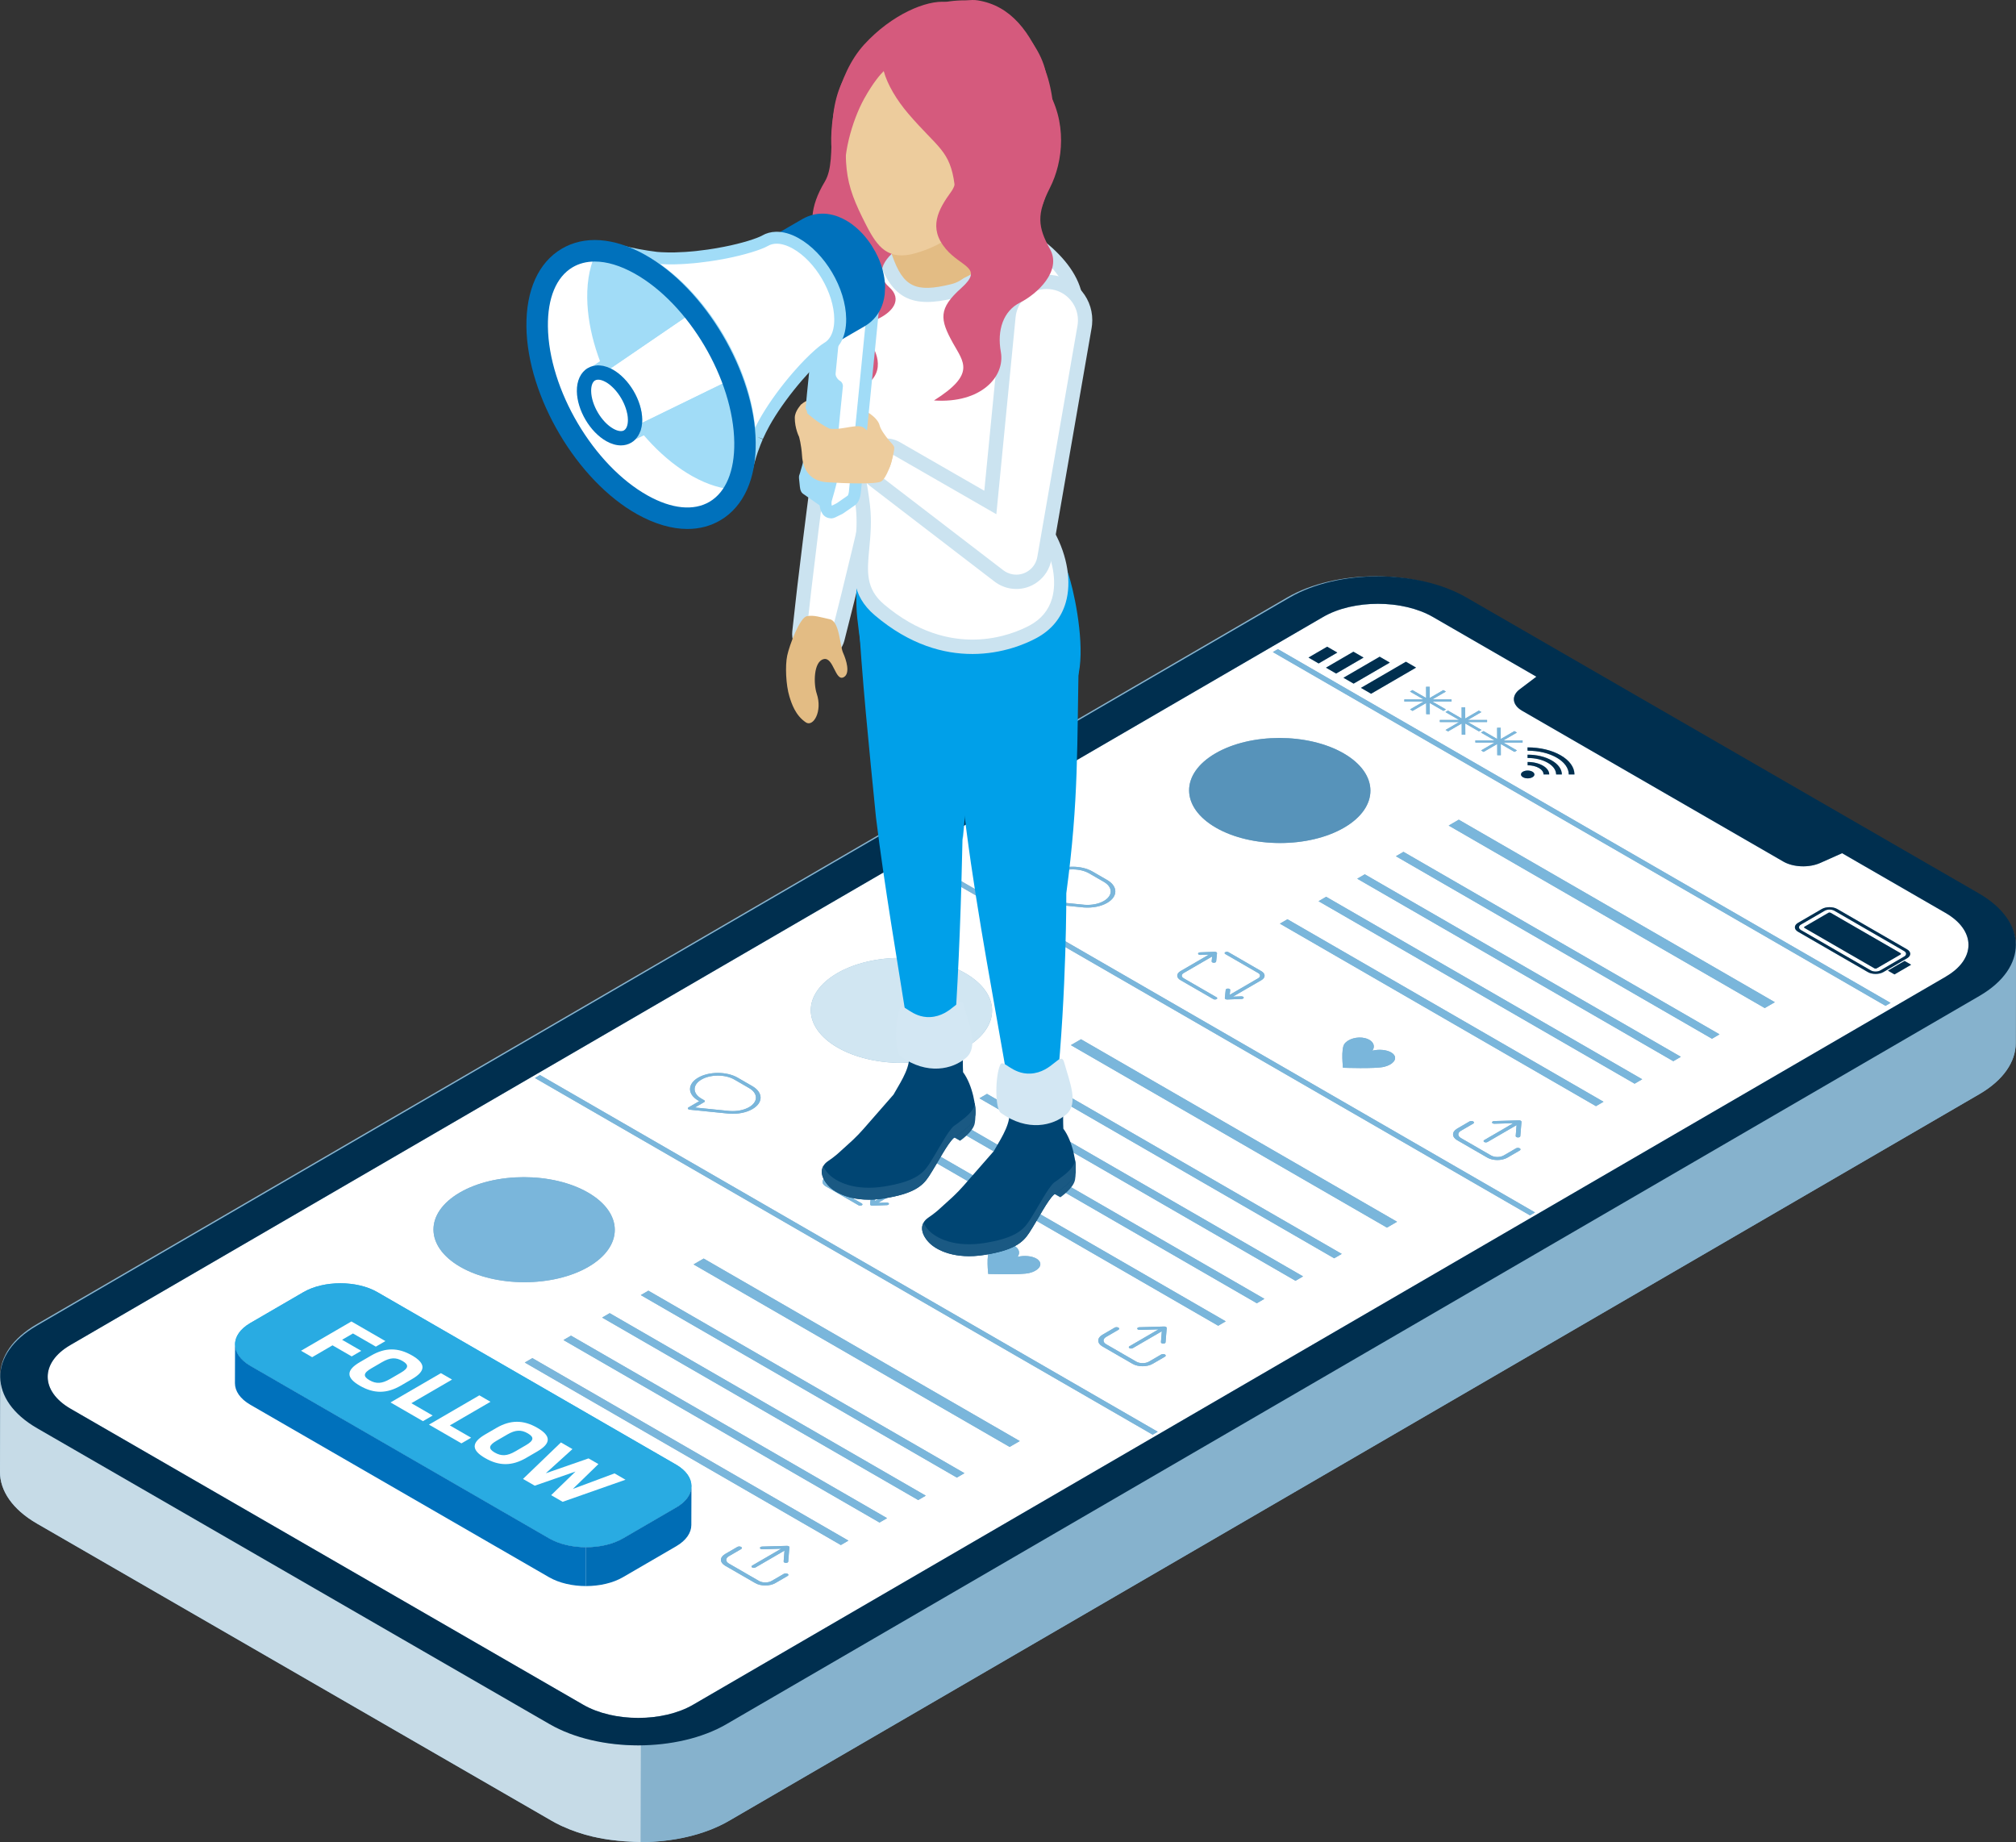 <?xml version="1.0" encoding="UTF-8"?>
<svg id="_レイヤー_2" data-name="レイヤー_2" xmlns="http://www.w3.org/2000/svg" viewBox="0 0 845.47 772.47">
  <rect x="0" y="0" width="845.47" height="772.47" fill="#333333" stroke="none"/>
  <defs>
    <style>
      .cls-1 {
        fill: #c6dbe7;
      }

      .cls-2 {
        fill: #e0e0e0;
      }

      .cls-3 {
        fill: #5793ba;
      }

      .cls-4 {
        fill: #a1dcf7;
      }

      .cls-5 {
        fill: #002f4f;
      }

      .cls-6 {
        fill: #cbe3f0;
      }

      .cls-7 {
        isolation: isolate;
      }

      .cls-8 {
        fill: #d3e7f3;
      }

      .cls-9 {
        fill: #0071bc;
      }

      .cls-10 {
        fill: #7ab6db;
      }

      .cls-11 {
        fill: #1a5983;
      }

      .cls-12 {
        fill: #fff;
      }

      .cls-13 {
        fill: #e3bc84;
      }

      .cls-14 {
        fill: #29abe2;
      }

      .cls-15 {
        fill: #edcc9d;
      }

      .cls-16 {
        fill: #006db5;
      }

      .cls-17 {
        fill: #00a0e9;
      }

      .cls-18 {
        fill: #d55a7d;
      }

      .cls-19 {
        fill: #86b2cd;
      }

      .cls-20 {
        fill: #004573;
      }

      .cls-21 {
        fill: #d1e6f2;
      }
    </style>
  </defs>
  <g id="Clip_art">
    <g>
      <g>
        <path class="cls-19" d="M845.42,396.88c.01-7.82-5.1-15.66-15.44-21.63l-215.96-124.68c-20.57-11.87-53.84-11.87-74.27,0L15.38,555.3c-10.19,5.92-15.27,13.68-15.26,21.45,0-.02,0-.05,0-.07L0,617.23c-.02,7.84,5.15,15.68,15.49,21.66l215.96,124.68h0s.02.01.03.02c1.18.68,2.4,1.31,3.66,1.91,0,0,0,0,.01,0,.21.1.42.2.62.29,0,0,0,0,.01,0,4,1.85,8.34,3.32,12.9,4.4,0,0,.01,0,.02,0,.05.01.1.02.15.03.11.03.22.05.33.07,0,0,.02,0,.03,0,1.29.3,2.59.56,3.91.79.02,0,.03,0,.05,0,.64.11,1.26.2,1.87.3.01,0,.02,0,.04,0,.44.07.89.13,1.34.19.02,0,.03,0,.05,0,3.73.49,7,.69,9.51.78.05,0,.09,0,.14,0,.8.02,1.6.06,2.39.07.04,0,.09,0,.13,0,13.44,0,26.87-2.98,37.09-8.92h0s0,0,0,0l524.36-304.72h0c10.15-5.9,15.24-13.63,15.26-21.36l.06-20.28.05-18.38-.05-1.93Z"/>
        <path class="cls-19" d="M845.42,396.88c0,.49-.02,1.02-.07,1.51-.04.45-.04.9-.11,1.36-.09.52-.25,1.05-.38,1.57-.11.44-.18.88-.33,1.32-.18.53-.43,1.06-.66,1.58-.18.42-.32.84-.53,1.26-.28.54-.63,1.07-.96,1.61-.24.39-.44.78-.71,1.17-.38.55-.85,1.08-1.29,1.62-.29.36-.54.72-.86,1.07-.51.57-1.11,1.12-1.7,1.67-.32.3-.59.61-.93.91-.75.66-1.58,1.29-2.43,1.92-.23.17-.43.36-.67.53-1.11.79-2.31,1.56-3.58,2.31h0l-524.36,304.72h0s0,0,0,0c-.06.03-.13.07-.19.1-3.03,1.75-6.36,3.2-9.87,4.43-.58.21-1.16.41-1.75.6-.43.14-.86.28-1.3.42-1.2.36-2.45.7-3.73,1.01-.26.06-.51.13-.77.19-1.02.23-2.08.44-3.16.64-5.26,1-10.73,1.52-16.22,1.53-.03,0-.06,0-.09,0l-.12,40.55c13.44,0,26.87-2.98,37.09-8.92h0s0,0,0,0l524.36-304.72h0c10.15-5.9,15.24-13.63,15.26-21.36l.06-20.28.05-18.38-.05-1.93Z"/>
        <path class="cls-1" d="M268.76,731.92c-1.63,0-3.19-.05-4.71-.13-.25-.01-.5-.03-.75-.04-3.41-.2-6.56-.57-9.44-1.07-.05,0-.1-.02-.15-.03-1.61-.28-3.16-.59-4.61-.93-.2-.05-.39-.1-.58-.15-1.04-.26-2.04-.52-2.99-.8-1.16-.33-2.3-.7-3.42-1.08-.06-.02-.12-.04-.18-.06-2.9-1-5.66-2.17-8.25-3.51-.83-.42-1.53-.79-2.11-1.1h0L15.61,598.33c-1.29-.74-2.5-1.52-3.63-2.32-.39-.28-.72-.58-1.1-.86-.7-.53-1.42-1.06-2.05-1.61-.39-.34-.72-.71-1.08-1.06-.54-.51-1.1-1.02-1.58-1.54-.35-.38-.63-.78-.95-1.17-.42-.51-.87-1.02-1.23-1.54-.29-.41-.5-.83-.75-1.24-.32-.52-.67-1.03-.94-1.56-.22-.43-.36-.86-.55-1.29-.23-.52-.48-1.04-.66-1.57-.15-.44-.22-.89-.34-1.33-.14-.52-.3-1.05-.39-1.58-.08-.45-.08-.9-.12-1.36-.05-.52-.13-1.04-.13-1.57,0-.02,0-.05,0-.07L0,617.23c-.02,7.84,5.15,15.68,15.49,21.66l215.96,124.68h0s.02.01.03.02c1.18.68,2.4,1.31,3.66,1.91,0,0,0,0,.01,0,.21.1.42.2.62.29,0,0,0,0,.01,0,4,1.85,8.34,3.32,12.9,4.4,0,0,.01,0,.02,0,.05.01.1.02.15.03.11.03.22.05.33.07,0,0,.02,0,.03,0,1.29.3,2.59.56,3.91.79.02,0,.03,0,.05,0,.64.11,1.26.2,1.87.3.01,0,.02,0,.04,0,.44.07.89.13,1.34.19.02,0,.03,0,.05,0,3.73.49,7,.69,9.51.78.05,0,.09,0,.14,0,.8.02,1.6.06,2.39.07.04,0,.09,0,.13,0l.12-40.55Z"/>
        <g>
          <path class="cls-12" d="M453.85,379.32c.34.04.7.08,1.05.1h.04c2.87.2,5.84-.34,8.03-1.62,1.9-1.11,2.85-2.56,2.85-4.01-.02-1.45-.97-2.9-2.9-4.01l-6.14-3.55c-1.93-1.11-4.42-1.66-6.93-1.67-2.51,0-5.01.56-6.91,1.67-1.9,1.11-2.85,2.56-2.84,4.01,0,1.46.96,2.9,2.89,4.02l1.11.64c.18.11.29.24.29.4,0,.14-.1.29-.27.39l-3.89,2.26,13.59,1.36h.05Z"/>
          <path class="cls-12" d="M155.91,548.2l-6.14-3.55c-1.93-1.11-4.42-1.66-6.94-1.66s-5,.55-6.91,1.66c-1.9,1.11-2.85,2.56-2.85,4.01.02,1.45.97,2.9,2.9,4.01l1.11.64c.18.11.29.24.29.4,0,.14-.09.29-.28.4l-3.88,2.26,13.59,1.36h.05c.33.05.67.09,1.01.11.02,0,.03,0,.05,0,2.88.19,5.86-.34,8.06-1.62,1.9-1.11,2.85-2.56,2.84-4.01,0-1.46-.96-2.9-2.89-4.02Z"/>
          <path class="cls-12" d="M305.07,465.79c.34.04.7.08,1.05.1h.07s0,0,0,0c2.86.18,5.81-.36,8-1.62,1.9-1.11,2.85-2.56,2.85-4.01-.02-1.46-.97-2.9-2.9-4.01l-6.14-3.55c-1.93-1.11-4.42-1.66-6.93-1.67-2.51,0-5.01.56-6.91,1.67-1.9,1.11-2.85,2.56-2.84,4.01,0,1.46.96,2.9,2.89,4.02l1.11.64c.18.11.29.24.29.4,0,.14-.09.29-.27.39l-3.88,2.26,13.58,1.37h.05Z"/>
          <path class="cls-12" d="M815.92,382.84l-43.38-25.04-9.14,4.08c-4.69,2.09-11.31,1.85-15.49-.56l-109.57-63.26c-4.18-2.41-4.62-6.25-1.02-8.97l7.01-5.3-43.38-25.04c-12.76-7.37-33.4-7.37-46.08,0L29.47,564.05c-12.69,7.37-12.61,19.33.15,26.7l214.97,124.11c12.77,7.37,33.4,7.37,46.08,0l525.41-305.33c12.68-7.37,12.61-19.32-.16-26.69ZM754.06,386.98l9.96-5.79c1.77-1.03,4.68-1.03,6.48,0l29.26,16.9c1.79,1.03,1.79,2.72.02,3.75l-9.96,5.79c-1.78,1.03-4.68,1.03-6.48,0l-29.26-16.9c-1.79-1.03-1.8-2.72-.02-3.75ZM654.51,316.73c3.72,2.15,5.77,5,5.79,8.04h-2.38c-.02-2.67-1.82-5.18-5.08-7.06-3.26-1.88-7.6-2.92-12.2-2.92l-.02-1.38c5.25,0,10.19,1.18,13.9,3.32ZM649.11,319.87c-2.26-1.31-5.26-2.02-8.46-2.02v-1.38c3.83,0,7.43.86,10.14,2.43,2.71,1.57,4.21,3.65,4.23,5.87h-2.39c0-1.85-1.25-3.59-3.51-4.9ZM649.72,324.76h-2.38c0-1.03-.7-2-1.96-2.73-1.26-.72-2.93-1.13-4.71-1.13l-.02-1.38c2.43,0,4.69.55,6.4,1.53,1.71.99,2.67,2.3,2.67,3.7ZM642.67,323.61c1.1.64,1.12,1.67.01,2.31-1.09.64-2.88.63-3.98,0-1.1-.64-1.12-1.67-.02-2.31,1.1-.64,2.89-.64,3.99,0ZM629.36,305.21l.03,4.69,5.71-3.32,1.06.61-5.7,3.31h8.08v.87s-8.08,0-8.08,0l5.74,3.31-1.06.61-5.74-3.31.03,4.69h-1.5s-.03-4.69-.03-4.69l-5.7,3.31-1.06-.61,5.71-3.32h-8.1s-.01-.87-.01-.87h8.1l-5.74-3.31,1.06-.61,5.74,3.31-.03-4.69h1.5ZM614.46,296.61l.03,4.69,5.71-3.32,1.06.61-5.71,3.32h8.1v.86s-8.09,0-8.09,0l5.75,3.32-1.06.61-5.75-3.32.03,4.69h-1.49l-.03-4.69-5.71,3.32-1.06-.61,5.71-3.32h-8.1s0-.86,0-.86h8.1s-5.75-3.32-5.75-3.32l1.06-.61,5.75,3.32-.03-4.69h1.49ZM599.57,288.01l.03,4.68,5.7-3.31,1.07.62-5.7,3.31h8.08v.87s-8.08,0-8.08,0l5.74,3.31-1.06.61-5.74-3.31.03,4.69h-1.5s-.03-4.69-.03-4.69l-5.7,3.31-1.07-.62,5.7-3.31h-8.08s-.01-.87-.01-.87h8.1l-5.74-3.31,1.06-.61,5.74,3.31-.03-4.69h1.5ZM593.87,279.95l-18.86,10.96-4.25-2.46,18.86-10.96,4.25,2.46ZM578.6,275.39l4.26,2.46-15.18,8.82-4.26-2.46,15.18-8.82ZM571.85,275.75l-11.51,6.69-4.25-2.46,11.51-6.69,4.25,2.46ZM556.58,271.19l4.26,2.46-7.83,4.55-4.26-2.46,7.83-4.55ZM509.74,315.92c14.8-8.6,38.87-8.6,53.77,0,14.89,8.6,14.98,22.54.18,31.15-14.79,8.6-38.88,8.6-53.77,0-14.9-8.6-14.97-22.55-.18-31.15ZM520.59,417.81c.28,0,.55.05.73.16.16.09.26.21.27.35.03.3-.36.56-.88.58l-6.03.23c-.27.01-.53-.05-.72-.16-.19-.11-.31-.27-.29-.42l.37-3.49c.03-.3.47-.53,1-.51.24,0,.45.07.61.16.19.11.29.26.28.42l-.21,2.04,11.95-6.95c1.03-.61,1.03-1.59-.01-2.19l-13.8-7.97c-.37-.22-.38-.56,0-.77.37-.22.96-.22,1.34,0l13.8,7.97c1.78,1.03,1.8,2.71.02,3.74l-11.95,6.94,3.52-.13ZM495.04,407.26l11.96-6.95-3.53.13c-.28.01-.54-.05-.73-.16-.16-.09-.26-.21-.28-.35-.03-.3.37-.56.89-.58l6.03-.23c.28,0,.54.05.74.16.19.11.29.27.28.43l-.37,3.49c-.04.3-.47.53-1.01.51-.23-.01-.44-.07-.6-.16-.19-.11-.29-.26-.27-.42l.21-2.04-11.96,6.95c-1.04.6-1.03,1.58.01,2.19l13.8,7.97c.37.22.38.56,0,.77-.36.21-.96.22-1.34,0l-13.8-7.97c-1.79-1.03-1.79-2.71-.02-3.74ZM437.52,377.92l4.52-2.63-.42-.24c-4.6-2.66-4.61-6.95-.05-9.6,4.57-2.66,11.98-2.66,16.58,0l6.14,3.55c4.6,2.66,4.62,6.95.05,9.6-2.61,1.53-6.2,2.18-9.63,1.94,0,0,0,0-.01,0,0,0,0,0,0,0h0s-.01,0-.02,0h0s-.03,0-.05,0h0s0,0,0,0c-.39-.03-.79-.06-1.18-.12l-15.4-1.54c-.2-.02-.38-.08-.52-.16-.11-.06-.19-.14-.24-.22-.11-.2-.02-.42.24-.57ZM351.07,408.12c14.8-8.6,38.87-8.6,53.77,0,14.89,8.6,14.98,22.54.18,31.15-14.79,8.6-38.87,8.59-53.76,0-14.9-8.6-14.98-22.54-.19-31.14ZM371.81,504.27c.28,0,.55.05.73.16.16.09.26.21.27.35.04.3-.36.56-.88.58l-6.03.23c-.27.01-.53-.05-.72-.16-.19-.11-.31-.27-.29-.42l.37-3.49c.03-.3.48-.54,1-.51.24,0,.45.07.61.16.19.11.29.26.28.42l-.21,2.04,11.95-6.95c1.04-.61,1.03-1.59-.01-2.19l-13.8-7.97c-.37-.22-.38-.56,0-.77.37-.22.96-.22,1.34,0l13.8,7.97c1.78,1.03,1.8,2.71.02,3.74l-11.95,6.94,3.52-.13ZM354.69,486.9c-.28.01-.54-.05-.73-.16-.16-.09-.26-.21-.28-.35-.03-.3.37-.56.88-.58l6.03-.23c.28,0,.54.05.74.16.19.11.29.27.28.43l-.37,3.49c-.04.3-.47.53-1.01.51-.23-.01-.44-.07-.6-.16-.19-.11-.29-.26-.27-.42l.21-2.04-11.96,6.95c-1.04.6-1.03,1.58.01,2.19l13.8,7.97c.37.22.38.56,0,.77-.36.21-.96.22-1.34,0l-13.8-7.97c-1.78-1.04-1.79-2.71-.02-3.74l11.96-6.95-3.53.13ZM288.74,464.39l4.52-2.63-.42-.24c-4.6-2.66-4.61-6.95-.05-9.6,4.57-2.66,11.98-2.66,16.58,0l6.14,3.55c4.6,2.66,4.62,6.95.05,9.6-2.61,1.53-6.19,2.18-9.61,1.94-.02,0-.03,0-.05,0h0c-.4-.03-.81-.07-1.22-.12l-15.41-1.55c-.2-.02-.38-.07-.52-.15-.11-.06-.19-.14-.24-.23-.12-.2-.03-.42.23-.56ZM157.32,557.02c-2.62,1.53-6.21,2.18-9.65,1.95h0s0,0-.01,0h0c-.41-.02-.83-.06-1.23-.12l-15.41-1.54c-.2-.02-.38-.08-.52-.16-.11-.06-.19-.14-.24-.22-.11-.2-.02-.42.24-.57l4.52-2.63-.42-.24c-4.6-2.66-4.62-6.95-.05-9.6,4.56-2.65,11.98-2.66,16.58,0l6.14,3.55c4.6,2.66,4.61,6.95.05,9.6ZM192.84,500.08c14.8-8.6,38.87-8.6,53.77,0,14.89,8.6,14.98,22.54.18,31.15-14.79,8.6-38.88,8.6-53.77,0-14.9-8.6-14.97-22.55-.18-31.15ZM203.18,597.39c-.36.21-.96.22-1.34,0l-13.8-7.97c-1.79-1.03-1.8-2.71-.02-3.74l11.95-6.95-3.53.13c-.28.01-.53-.05-.72-.16-.16-.09-.27-.22-.29-.36-.03-.3.37-.56.88-.58l6.03-.23c.28,0,.54.05.74.16.19.11.29.27.28.43l-.37,3.49c-.04.3-.47.53-1.01.51-.24-.01-.45-.07-.61-.16-.18-.11-.29-.25-.27-.41l.21-2.04-11.95,6.95c-1.04.6-1.04,1.58.01,2.19l13.8,7.97c.37.22.38.56,0,.77ZM222,589.42l-11.95,6.94,3.52-.13c.28,0,.54.05.72.16.16.09.26.22.28.35.03.3-.36.56-.88.58l-6.03.23c-.27.01-.54-.04-.73-.16-.19-.11-.3-.27-.28-.43l.37-3.49c.03-.3.47-.53,1-.51.24.01.45.07.61.16.18.11.29.26.28.42l-.21,2.04,11.95-6.95c1.03-.61,1.03-1.59-.01-2.19l-13.8-7.97c-.37-.22-.38-.56,0-.77.36-.21.96-.22,1.34,0l13.8,7.97c1.78,1.03,1.8,2.71.02,3.74ZM273.44,625.78c-3.67.89-17.24.39-17.24.39,0,0-.91-7.86.61-9.99,1.52-2.12,5.38-3.21,8.6-2.43.7.17,1.32.41,1.84.71,1.87,1.08,2.46,2.89,1.28,4.55,2.87-.69,5.99-.35,7.85.72.52.3.94.65,1.23,1.06,1.37,1.87-.51,4.1-4.17,4.99ZM330.32,660.86l-5.15,2.99c-2.32,1.35-6.1,1.36-8.43,0l-12.62-7.29c-2.34-1.35-2.34-3.53-.02-4.88l5.15-2.99c.44-.25,1.13-.25,1.56,0,.43.25.44.65,0,.91l-5.15,2.99c-1.47.85-1.46,2.22.02,3.08l12.62,7.29c1.48.85,3.84.85,5.31,0l5.15-2.99c.44-.25,1.14-.25,1.57,0,.43.25.43.65,0,.9ZM330.56,654.84c-.02.31-.47.55-1.01.53-.25,0-.47-.07-.64-.16-.19-.11-.3-.26-.28-.43l.36-4.57-12.18,7.08c-.38.22-.99.22-1.38,0-.37-.22-.38-.57,0-.79l12.19-7.08-7.9.23c-.29,0-.55-.05-.74-.16-.16-.09-.27-.22-.28-.37-.04-.31.38-.58.9-.59l10.41-.3s.02,0,.03,0c.26,0,.52.05.71.16.02.01.05.03.07.04,0,0,0,0,0,0,.02.01.04.03.05.04,0,0,0,0,0,0,.09.08.14.17.15.27,0,0,0,.01,0,.02,0,0,0,.01,0,.02,0,0,0,.02,0,.03l-.49,6.02ZM352.63,647.89l-132.55-76.53,3.18-1.85,132.55,76.53-3.18,1.85ZM368.85,638.46l-132.55-76.53,3.17-1.84,132.55,76.53-3.17,1.84ZM385.08,629.03l-132.55-76.53,3.17-1.84,132.55,76.53-3.17,1.84ZM401.29,619.61l-132.55-76.53,3.18-1.85,132.55,76.53-3.18,1.85ZM423.42,606.75l-132.55-76.53,4.24-2.46,132.55,76.53-4.24,2.46ZM483.41,601.62l-259.07-149.57,2.12-1.23,259.07,149.57-2.12,1.23ZM434.63,527.77c.51.3.93.65,1.22,1.05,1.36,1.88-.52,4.11-4.18,5-3.66.89-17.23.39-17.23.39,0,0-.91-7.86.6-9.99,1.52-2.12,5.38-3.21,8.61-2.44.7.17,1.31.41,1.82.71,1.87,1.08,2.47,2.89,1.28,4.56,2.87-.69,6-.35,7.87.73ZM488.56,568.89l-5.16,3c-2.32,1.35-6.1,1.36-8.43,0l-12.62-7.29c-2.34-1.35-2.34-3.54-.02-4.89l5.16-3c.43-.25,1.12-.25,1.55,0s.44.65.01.9l-5.16,3c-1.47.85-1.46,2.22.02,3.08l12.62,7.29c1.48.85,3.84.85,5.31,0l5.16-3c.43-.25,1.13-.24,1.56,0s.43.65,0,.9ZM489.3,556.86l-.5,6.03c-.02.31-.47.55-1.01.53-.25,0-.47-.07-.63-.16-.19-.11-.3-.26-.29-.43l.37-4.58-12.19,7.08c-.37.22-.99.22-1.38,0-.37-.22-.37-.58,0-.79l12.2-7.09-7.91.23c-.29,0-.55-.06-.74-.17-.16-.09-.27-.22-.28-.36-.04-.31.38-.58.9-.59l10.42-.3c.28,0,.53.06.73.17.2.12.31.27.3.43ZM510.88,555.93l-132.55-76.53,3.17-1.84,132.55,76.53-3.17,1.84ZM527.09,546.5l-132.55-76.53,3.18-1.85,132.55,76.53-3.18,1.85ZM543.31,537.08l-132.55-76.53,3.17-1.84,132.55,76.53-3.17,1.84ZM559.53,527.65l-132.55-76.53,3.17-1.84,132.55,76.53-3.17,1.84ZM581.66,514.79l-132.55-76.53,4.24-2.46,132.55,76.53-4.24,2.46ZM641.65,509.65l-259.07-149.57,2.11-1.23,259.07,149.57-2.11,1.23ZM583.41,441.31c.51.3.93.65,1.22,1.05,1.36,1.88-.52,4.11-4.18,5-3.66.89-17.23.39-17.23.39,0,0-.91-7.86.6-9.99,1.52-2.12,5.38-3.21,8.61-2.44.7.17,1.31.41,1.82.71,1.87,1.08,2.47,2.89,1.28,4.56,2.87-.69,6-.35,7.87.73ZM612.7,477.24l12.62,7.29c1.48.85,3.84.85,5.31,0l5.16-3c.43-.25,1.13-.24,1.56,0,.43.25.43.65,0,.9l-5.16,3c-2.32,1.35-6.1,1.36-8.43,0l-12.62-7.29c-2.34-1.35-2.34-3.54-.02-4.88l5.16-3c.43-.25,1.12-.25,1.55,0,.43.25.44.65.01.9l-5.16,3c-1.47.85-1.46,2.22.02,3.08ZM626.75,471.23c-.29,0-.55-.05-.74-.16-.16-.09-.27-.22-.28-.37-.04-.31.38-.58.9-.59l10.42-.3c.28,0,.54.06.73.17.2.12.31.27.3.43l-.5,6.03c-.02.31-.47.55-1.01.53-.25,0-.47-.07-.63-.16-.19-.11-.3-.26-.29-.43l.37-4.58-12.19,7.08c-.37.22-.99.22-1.38,0-.37-.22-.37-.58,0-.79l12.2-7.09-7.91.23ZM669.31,463.85l-132.55-76.53,3.17-1.84,132.55,76.53-3.17,1.84ZM685.53,454.43l-132.55-76.53,3.18-1.85,132.55,76.53-3.18,1.85ZM701.75,445l-132.55-76.53,3.17-1.84,132.55,76.53-3.17,1.84ZM717.97,435.58l-132.55-76.53,3.17-1.84,132.55,76.53-3.17,1.84ZM740.1,422.72l-132.55-76.53,4.23-2.46,132.55,76.53-4.23,2.46ZM790.75,421.78l-256.94-148.34,2.11-1.23,256.94,148.34-2.11,1.23ZM794.5,408.61l-2.75-1.59,6.99-4.06,2.75,1.59-6.99,4.06Z"/>
          <path class="cls-5" d="M829.93,374.65l-214.89-124.07c-20.55-11.87-53.77-11.87-74.19,0L15.36,555.96c-20.42,11.87-20.31,31.11.24,42.97l214.89,124.07c20.55,11.87,53.77,11.87,74.19,0l525.48-305.38c20.42-11.87,20.31-31.11-.24-42.97ZM816.08,409.53l-525.41,305.33c-12.68,7.37-33.31,7.37-46.08,0l-214.97-124.11c-12.76-7.37-12.84-19.32-.15-26.7l525.4-305.33c12.68-7.37,33.32-7.36,46.08,0l43.38,25.04-7.01,5.3c-3.59,2.72-3.15,6.56,1.02,8.97l109.57,63.26c4.19,2.42,10.81,2.66,15.49.56l9.14-4.08,43.38,25.04c12.77,7.37,12.84,19.32.16,26.69Z"/>
          <polygon class="cls-10" points="382.59 360.08 641.65 509.65 643.77 508.43 384.7 358.85 382.59 360.08"/>
          <polygon class="cls-10" points="533.81 273.43 790.75 421.78 792.87 420.55 535.93 272.2 533.81 273.43"/>
          <path class="cls-12" d="M755.3,390.03l29.26,16.9c1.12.65,2.93.64,4.03,0l9.96-5.79c1.1-.64,1.11-1.69-.01-2.33l-29.26-16.9c-1.12-.65-2.93-.64-4.03,0l-9.96,5.79c-1.1.64-1.11,1.69.01,2.33ZM756.81,388.57l9.96-5.79c.27-.15.71-.15.98,0l29.26,16.9c.28.16.28.42.01.57l-9.96,5.79c-.27.16-.72.16-.99,0l-29.26-16.9c-.28-.16-.27-.42,0-.58Z"/>
          <path class="cls-5" d="M754.09,390.73l29.26,16.9c1.79,1.03,4.7,1.03,6.48,0l9.96-5.79c1.77-1.03,1.77-2.72-.02-3.75l-29.26-16.9c-1.79-1.03-4.7-1.03-6.48,0l-9.96,5.79c-1.78,1.03-1.77,2.72.02,3.75ZM755.29,387.69l9.96-5.79c1.1-.64,2.91-.65,4.03,0l29.26,16.9c1.12.65,1.12,1.69.01,2.33l-9.96,5.79c-1.1.64-2.91.65-4.03,0l-29.26-16.9c-1.12-.65-1.12-1.69-.01-2.33Z"/>
          <path class="cls-5" d="M756.82,389.15l29.26,16.9c.28.16.73.16.99,0l9.96-5.79c.27-.15.27-.41-.01-.57l-29.26-16.9c-.28-.16-.72-.16-.98,0l-9.96,5.79c-.27.15-.27.41,0,.58Z"/>
          <polygon class="cls-5" points="791.75 407.02 794.5 408.61 801.49 404.55 798.74 402.96 791.75 407.02"/>
          <path class="cls-5" d="M652.84,317.7c3.27,1.89,5.07,4.39,5.08,7.06h2.38c-.02-3.04-2.07-5.89-5.79-8.03-3.71-2.14-8.64-3.32-13.9-3.32l.02,1.38c4.6,0,8.95,1.04,12.2,2.92Z"/>
          <path class="cls-5" d="M652.62,324.76h2.39c-.01-2.22-1.51-4.3-4.23-5.87-2.71-1.57-6.31-2.43-10.15-2.43v1.38c3.21,0,6.21.71,8.47,2.02,2.26,1.31,3.51,3.04,3.51,4.9Z"/>
          <path class="cls-5" d="M647.05,321.06c-1.71-.98-3.97-1.53-6.4-1.53l.02,1.38c1.78,0,3.45.4,4.71,1.13,1.26.73,1.96,1.69,1.96,2.72h2.38c0-1.39-.95-2.71-2.67-3.7Z"/>
          <path class="cls-5" d="M638.7,325.91c1.1.64,2.89.64,3.98,0,1.1-.64,1.09-1.68-.01-2.31-1.1-.64-2.89-.64-3.99,0-1.09.64-1.08,1.67.02,2.31Z"/>
          <polygon class="cls-5" points="575.01 290.91 593.87 279.95 589.61 277.49 570.76 288.45 575.01 290.91"/>
          <polygon class="cls-5" points="567.68 286.67 582.86 277.85 578.6 275.39 563.42 284.21 567.68 286.67"/>
          <polygon class="cls-5" points="560.34 282.44 571.85 275.75 567.59 273.29 556.09 279.98 560.34 282.44"/>
          <polygon class="cls-5" points="560.84 273.65 556.58 271.19 548.75 275.74 553.01 278.21 560.84 273.65"/>
          <polygon class="cls-10" points="592.35 289.39 591.3 290 597.04 293.31 588.94 293.31 588.95 294.18 597.03 294.18 591.33 297.5 592.4 298.12 598.11 294.8 598.13 299.48 599.63 299.49 599.61 294.8 605.35 298.11 606.4 297.5 600.66 294.18 608.76 294.18 608.75 293.31 600.67 293.31 606.37 290 605.3 289.38 599.59 292.69 599.57 288.01 598.07 288.01 598.09 292.7 592.35 289.39"/>
          <polygon class="cls-10" points="607.25 297.98 606.19 298.6 611.94 301.92 603.84 301.92 603.84 302.78 611.94 302.78 606.23 306.1 607.29 306.71 613.01 303.39 613.03 308.08 614.52 308.08 614.5 303.39 620.25 306.71 621.3 306.1 615.55 302.78 623.65 302.78 623.65 301.92 615.55 301.92 621.26 298.6 620.2 297.98 614.48 301.3 614.46 296.61 612.97 296.61 612.99 301.3 607.25 297.98"/>
          <polygon class="cls-10" points="622.15 306.58 621.09 307.2 626.83 310.51 618.73 310.51 618.74 311.38 626.84 311.38 621.13 314.7 622.19 315.31 627.9 312 627.92 316.68 629.42 316.69 629.4 312 635.14 315.31 636.19 314.69 630.45 311.38 638.55 311.38 638.54 310.51 630.46 310.51 636.16 307.2 635.1 306.58 629.38 309.9 629.36 305.21 627.86 305.21 627.88 309.9 622.15 306.58"/>
          <path class="cls-3" d="M509.91,347.06c14.89,8.6,38.98,8.6,53.77,0,14.8-8.6,14.71-22.55-.18-31.15-14.9-8.6-38.97-8.6-53.77,0-14.79,8.6-14.72,22.54.18,31.15Z"/>
          <polygon class="cls-10" points="607.55 346.19 740.1 422.72 744.33 420.26 611.78 343.73 607.55 346.19"/>
          <polygon class="cls-10" points="585.42 359.05 717.97 435.58 721.14 433.74 588.59 357.21 585.42 359.05"/>
          <polygon class="cls-10" points="569.2 368.48 701.75 445 704.92 443.16 572.37 366.64 569.2 368.48"/>
          <polygon class="cls-10" points="552.98 377.91 685.53 454.43 688.7 452.58 556.16 376.06 552.98 377.91"/>
          <polygon class="cls-10" points="536.77 387.33 669.31 463.85 672.48 462.01 539.94 385.48 536.77 387.33"/>
          <path class="cls-10" d="M574.26,436.03c-.51-.3-1.13-.54-1.82-.71-3.23-.77-7.09.32-8.61,2.44-1.52,2.12-.6,9.99-.6,9.99,0,0,13.57.5,17.23-.39,3.66-.89,5.54-3.12,4.18-5-.29-.4-.71-.75-1.22-1.05-1.87-1.08-5-1.42-7.87-.73,1.19-1.67.59-3.48-1.28-4.56Z"/>
          <path class="cls-10" d="M612.68,474.17l5.16-3c.43-.25.42-.65-.01-.9-.43-.25-1.12-.25-1.55,0l-5.16,3c-2.32,1.35-2.32,3.54.02,4.88l12.62,7.29c2.34,1.35,6.11,1.34,8.43,0l5.16-3c.43-.25.43-.65,0-.9-.43-.25-1.13-.25-1.56,0l-5.16,3c-1.47.85-3.83.85-5.31,0l-12.62-7.29c-1.48-.85-1.48-2.22-.02-3.08Z"/>
          <path class="cls-10" d="M622.46,478.87c.38.22,1,.22,1.38,0l12.19-7.08-.37,4.58c0,.17.1.32.29.43.16.09.38.15.63.16.54.02.99-.22,1.01-.53l.5-6.03c0-.16-.1-.31-.3-.43-.19-.11-.45-.17-.73-.17l-10.42.3c-.53.02-.94.28-.9.59,0,.15.11.27.28.37.19.11.45.17.74.16l7.91-.23-12.2,7.09c-.37.22-.38.58,0,.79Z"/>
          <path class="cls-10" d="M437.52,378.72c.14.08.32.14.52.16l15.4,1.54c.39.06.79.09,1.18.12h0s0,0,0,0c.02,0,.03,0,.05,0h0s.01,0,.02,0h0s0,0,0,0c0,0,0,0,.01,0,3.42.23,7.01-.41,9.63-1.94,4.57-2.66,4.54-6.95-.05-9.6l-6.14-3.55c-4.6-2.66-12.01-2.66-16.58,0-4.56,2.65-4.55,6.95.05,9.6l.42.24-4.52,2.63c-.26.15-.34.37-.24.57.05.09.13.16.24.22ZM444.11,375.69c.17-.1.28-.25.27-.39,0-.15-.11-.29-.29-.4l-1.11-.64c-1.93-1.11-2.88-2.56-2.89-4.02,0-1.45.94-2.9,2.84-4.01,1.9-1.11,4.4-1.66,6.91-1.67,2.51,0,5.01.55,6.93,1.67l6.14,3.55c1.93,1.11,2.88,2.56,2.9,4.01,0,1.45-.95,2.9-2.85,4.01-2.19,1.27-5.17,1.81-8.03,1.62h-.04c-.35-.02-.71-.06-1.05-.11h-.05s-13.59-1.37-13.59-1.37l3.89-2.26Z"/>
          <path class="cls-10" d="M495.06,411l13.8,7.97c.37.22.98.21,1.34,0,.37-.22.37-.56,0-.77l-13.8-7.97c-1.04-.61-1.05-1.59-.01-2.19l11.96-6.95-.21,2.04c-.02.16.09.31.27.42.15.09.36.15.6.16.53.02.97-.21,1.01-.51l.37-3.49c0-.16-.09-.32-.28-.43-.19-.11-.46-.17-.74-.16l-6.03.23c-.52.02-.92.28-.89.58.02.14.13.26.28.35.19.11.45.17.73.16l3.53-.13-11.96,6.95c-1.77,1.03-1.77,2.71.02,3.74Z"/>
          <path class="cls-10" d="M529,407.26l-13.8-7.97c-.37-.22-.97-.22-1.34,0-.37.22-.37.56,0,.77l13.8,7.97c1.04.6,1.04,1.58.01,2.19l-11.95,6.95.21-2.04c.01-.16-.09-.32-.28-.42-.16-.09-.37-.15-.61-.16-.53-.02-.97.21-1,.51l-.37,3.49c-.02.15.1.31.29.42.19.11.45.17.72.16l6.03-.23c.52-.02.92-.28.88-.58-.01-.14-.12-.26-.27-.35-.19-.11-.45-.17-.73-.16l-3.52.13,11.95-6.94c1.78-1.03,1.76-2.71-.02-3.74Z"/>
          <path class="cls-21" d="M351.26,439.26c14.89,8.6,38.97,8.6,53.76,0,14.8-8.6,14.71-22.55-.18-31.15-14.9-8.6-38.97-8.6-53.77,0-14.79,8.6-14.72,22.54.19,31.14Z"/>
          <polygon class="cls-10" points="449.11 438.27 581.66 514.79 585.89 512.33 453.35 435.81 449.11 438.27"/>
          <polygon class="cls-10" points="426.99 451.12 559.53 527.65 562.7 525.81 430.16 449.28 426.99 451.12"/>
          <polygon class="cls-10" points="410.76 460.55 543.31 537.08 546.48 535.24 413.93 458.71 410.76 460.55"/>
          <polygon class="cls-10" points="394.54 469.98 527.09 546.5 530.27 544.66 397.72 468.13 394.54 469.98"/>
          <polygon class="cls-10" points="378.33 479.4 510.88 555.93 514.05 554.08 381.5 477.56 378.33 479.4"/>
          <path class="cls-10" d="M425.48,522.49c-.51-.3-1.13-.54-1.82-.71-3.23-.77-7.09.32-8.61,2.44-1.52,2.12-.6,9.99-.6,9.99,0,0,13.57.5,17.23-.39,3.66-.89,5.54-3.12,4.18-5-.29-.4-.71-.75-1.22-1.05-1.87-1.08-5-1.42-7.87-.73,1.19-1.67.59-3.48-1.28-4.56Z"/>
          <path class="cls-10" d="M488.56,568c-.43-.25-1.13-.25-1.56,0l-5.16,3c-1.47.85-3.83.85-5.31,0l-12.62-7.29c-1.48-.85-1.48-2.22-.02-3.08l5.16-3c.43-.25.42-.65-.01-.9s-1.12-.25-1.55,0l-5.16,3c-2.32,1.35-2.32,3.54.02,4.89l12.62,7.29c2.34,1.35,6.11,1.34,8.43,0l5.16-3c.43-.25.43-.65,0-.9Z"/>
          <path class="cls-10" d="M489,556.43c-.19-.11-.45-.17-.73-.17l-10.42.3c-.52.02-.94.28-.9.59,0,.14.11.27.28.36.19.11.45.17.74.17l7.91-.23-12.2,7.09c-.37.22-.38.58,0,.79.38.22,1,.22,1.38,0l12.19-7.08-.37,4.58c0,.17.1.32.29.43.16.09.38.15.63.16.54.02.99-.22,1.01-.53l.5-6.03c0-.16-.1-.31-.3-.43Z"/>
          <path class="cls-10" d="M288.75,465.18c.14.08.32.13.52.15l15.41,1.55c.41.05.82.1,1.22.12h0s.04,0,.05,0c3.42.23,7-.42,9.61-1.94,4.57-2.66,4.54-6.95-.05-9.6l-6.14-3.55c-4.6-2.66-12.01-2.66-16.58,0-4.56,2.65-4.55,6.95.05,9.6l.42.24-4.52,2.63c-.26.15-.34.37-.23.56.05.09.13.17.24.23ZM295.32,462.16c.18-.11.28-.25.27-.39,0-.15-.11-.29-.29-.4l-1.11-.64c-1.93-1.11-2.88-2.56-2.89-4.02,0-1.45.94-2.9,2.84-4.01,1.9-1.11,4.4-1.66,6.91-1.67,2.51,0,5.01.55,6.93,1.67l6.14,3.55c1.93,1.11,2.88,2.56,2.9,4.01,0,1.45-.95,2.9-2.85,4.01-2.18,1.27-5.14,1.81-8,1.62h0s-.07,0-.07,0c-.35-.02-.71-.06-1.05-.1h-.05s-13.58-1.37-13.58-1.37l3.88-2.26Z"/>
          <path class="cls-10" d="M346.28,497.46l13.8,7.97c.37.22.98.21,1.34,0,.37-.22.37-.56,0-.77l-13.8-7.97c-1.04-.61-1.05-1.59-.01-2.19l11.96-6.95-.21,2.04c-.02.16.09.31.27.42.15.09.36.15.6.16.53.02.97-.21,1.01-.51l.37-3.49c0-.16-.09-.32-.28-.43-.19-.11-.46-.17-.74-.16l-6.03.23c-.52.02-.92.28-.88.58.02.14.13.26.28.35.19.11.45.17.73.16l3.53-.13-11.96,6.95c-1.77,1.03-1.76,2.7.02,3.74Z"/>
          <path class="cls-10" d="M380.22,493.72l-13.8-7.97c-.37-.22-.97-.22-1.34,0-.37.22-.37.56,0,.77l13.8,7.97c1.04.6,1.05,1.58.01,2.19l-11.95,6.95.21-2.04c.01-.16-.09-.32-.28-.42-.16-.09-.37-.15-.61-.16-.52-.02-.97.21-1,.51l-.37,3.49c-.02.15.1.31.29.42.19.11.45.17.72.16l6.03-.23c.53-.02.92-.28.88-.58-.01-.14-.12-.26-.27-.35-.19-.11-.45-.17-.73-.16l-3.52.13,11.95-6.94c1.78-1.03,1.76-2.71-.02-3.74Z"/>
          <polygon class="cls-10" points="224.34 452.04 483.41 601.62 485.53 600.38 226.47 450.81 224.34 452.04"/>
          <path class="cls-10" d="M193.01,531.23c14.89,8.6,38.98,8.6,53.77,0,14.8-8.6,14.72-22.55-.18-31.15-14.9-8.6-38.97-8.6-53.77,0-14.79,8.6-14.72,22.54.18,31.15Z"/>
          <polygon class="cls-10" points="290.87 530.22 423.42 606.75 427.66 604.29 295.11 527.76 290.87 530.22"/>
          <polygon class="cls-10" points="268.74 543.09 401.29 619.61 404.47 617.76 271.92 541.24 268.74 543.09"/>
          <polygon class="cls-10" points="252.53 552.51 385.08 629.03 388.25 627.19 255.7 550.67 252.53 552.51"/>
          <polygon class="cls-10" points="236.31 561.93 368.85 638.46 372.02 636.62 239.48 560.09 236.31 561.93"/>
          <polygon class="cls-10" points="220.09 571.36 352.63 647.89 355.81 646.04 223.27 569.51 220.09 571.36"/>
          <path class="cls-10" d="M276.38,619.73c-1.87-1.08-4.99-1.42-7.85-.72,1.19-1.66.59-3.47-1.28-4.55-.52-.3-1.13-.54-1.84-.71-3.22-.78-7.08.31-8.6,2.43-1.53,2.13-.61,9.99-.61,9.99,0,0,13.57.5,17.24-.39,3.66-.89,5.54-3.12,4.17-4.99-.29-.41-.71-.76-1.23-1.06Z"/>
          <path class="cls-10" d="M330.32,659.95c-.43-.25-1.13-.25-1.57,0l-5.15,2.99c-1.47.85-3.83.85-5.31,0l-12.62-7.29c-1.48-.85-1.48-2.22-.02-3.08l5.15-2.99c.44-.25.43-.66,0-.91-.43-.25-1.12-.25-1.56,0l-5.15,2.99c-2.32,1.35-2.32,3.53.02,4.88l12.62,7.29c2.34,1.35,6.11,1.34,8.43,0l5.15-2.99c.44-.25.44-.65,0-.9Z"/>
          <path class="cls-10" d="M331.05,648.77s0-.01,0-.02c-.01-.09-.06-.19-.15-.27,0,0,0,0,0,0-.02-.01-.03-.03-.05-.04,0,0,0,0,0,0-.02-.02-.04-.03-.07-.04-.19-.11-.45-.17-.71-.16,0,0-.02,0-.03,0l-10.41.3c-.53.02-.94.28-.9.59,0,.15.11.28.28.37.19.11.45.17.74.16l7.9-.23-12.19,7.08c-.38.22-.38.58,0,.79.38.22.99.22,1.38,0l12.18-7.08-.36,4.57c-.01.17.1.32.28.43.16.09.39.16.64.16.53.02.99-.22,1.01-.53l.49-6.02s0-.02,0-.03c0,0,0-.01,0-.02Z"/>
          <path class="cls-10" d="M157.27,547.41l-6.14-3.55c-4.6-2.66-12.02-2.65-16.58,0-4.57,2.66-4.55,6.95.05,9.6l.42.24-4.52,2.63c-.26.15-.34.37-.24.57.05.09.13.16.24.22.14.08.32.14.52.16l15.41,1.54c.4.06.82.1,1.23.12h0s0,0,.01,0h0c3.44.24,7.04-.41,9.65-1.94,4.56-2.65,4.55-6.95-.05-9.6ZM155.95,556.23c-2.2,1.28-5.19,1.81-8.06,1.62-.02,0-.04,0-.05,0-.33-.02-.68-.06-1.01-.1h-.05s-13.59-1.37-13.59-1.37l3.88-2.26c.19-.11.29-.25.28-.4,0-.15-.11-.29-.29-.4l-1.11-.64c-1.93-1.11-2.88-2.56-2.9-4.01,0-1.46.95-2.9,2.85-4.01,1.9-1.11,4.4-1.66,6.91-1.66s5.02.55,6.94,1.66l6.14,3.55c1.93,1.11,2.88,2.56,2.89,4.02,0,1.45-.94,2.9-2.84,4.01Z"/>
          <path class="cls-10" d="M203.17,596.61l-13.8-7.97c-1.05-.61-1.05-1.59-.01-2.19l11.95-6.95-.21,2.04c-.02.16.09.31.27.41.16.09.37.15.61.16.54.02.97-.21,1.01-.51l.37-3.49c0-.16-.09-.32-.28-.43-.19-.11-.46-.17-.74-.16l-6.03.23c-.52.02-.92.28-.88.58.02.14.13.27.29.36.18.11.44.17.72.16l3.53-.13-11.95,6.95c-1.78,1.03-1.77,2.71.02,3.74l13.8,7.97c.37.22.98.21,1.34,0,.37-.22.37-.56,0-.77Z"/>
          <path class="cls-10" d="M221.98,585.68l-13.8-7.97c-.37-.22-.98-.21-1.34,0-.37.22-.37.56,0,.77l13.8,7.97c1.04.6,1.04,1.58.01,2.19l-11.95,6.95.21-2.04c.01-.16-.1-.31-.28-.42-.16-.09-.37-.15-.61-.16-.53-.02-.97.21-1,.51l-.37,3.49c-.02.16.09.32.28.43.19.11.46.17.73.16l6.03-.23c.53-.02.92-.28.88-.58-.02-.14-.12-.26-.28-.35-.18-.11-.44-.17-.72-.16l-3.52.13,11.95-6.94c1.78-1.03,1.76-2.71-.02-3.74Z"/>
        </g>
        <g>
          <path class="cls-14" d="M283.5,614.15c8.59,4.96,8.64,13,.1,17.97l-22.3,12.96c-8.54,4.96-22.42,4.96-31.02,0l-125.23-72.3c-8.59-4.96-8.64-13-.1-17.97l22.3-12.96c8.54-4.96,22.42-4.96,31.02,0l125.23,72.3Z"/>
          <g>
            <path class="cls-14" d="M168.8,570.72c-2.8-1.62-5.23-1.47-8.56.46l-4.54,2.64c-3.32,1.93-3.56,3.34-.76,4.95,2.8,1.62,5.22,1.47,8.54-.46l4.54-2.64c3.33-1.93,3.57-3.34.77-4.95Z"/>
            <path class="cls-14" d="M221.33,601.05c-2.8-1.62-5.22-1.47-8.55.46l-4.54,2.64c-3.32,1.93-3.57,3.33-.77,4.95,2.8,1.62,5.23,1.47,8.55-.46l4.54-2.64c3.33-1.93,3.57-3.34.77-4.96Z"/>
            <path class="cls-14" d="M283.5,614.15l-125.23-72.3c-8.59-4.96-22.48-4.96-31.02,0l-22.3,12.96c-8.54,4.96-8.49,13,.1,17.97l125.23,72.3c8.59,4.96,22.48,4.96,31.02,0l22.3-12.96c8.54-4.96,8.49-13.01-.1-17.97ZM130.91,569.12l-4.67-2.7,21.13-12.28,14.26,8.23-4.01,2.33-9.59-5.54-4.57,2.65,8.03,4.64-4.01,2.33-8.03-4.64-8.54,4.97ZM150.93,581.1c-5.85-3.38-5.86-6.51.05-9.94l4.66-2.71c5.9-3.43,11.31-3.44,17.16-.06,5.85,3.38,5.86,6.51-.04,9.94l-4.66,2.71c-5.91,3.43-11.32,3.44-17.17.06ZM163.78,588.09l21.13-12.28,4.67,2.7-17.06,9.91,8.94,5.16-4.07,2.37-13.6-7.85ZM193.51,605.26l-13.6-7.85,21.13-12.28,4.67,2.7-17.06,9.91,8.94,5.16-4.07,2.37ZM203.47,611.44c-5.85-3.38-5.86-6.51.05-9.94l4.66-2.71c5.9-3.43,11.31-3.43,17.16-.06,5.85,3.38,5.86,6.51-.04,9.94l-4.66,2.71c-5.91,3.43-11.31,3.44-17.17.06ZM235.96,629.77l-4.82-2.78,10.22-9.9-17.09,5.93-4.92-2.84,15.9-15.3,4.83,2.79-11.18,10.14,17.94-6.24,4.14,2.39-10.72,10.41,17.47-6.51,4.61,2.66-26.36,9.26Z"/>
            <polygon class="cls-12" points="151.5 566.46 143.46 561.82 148.03 559.17 157.62 564.7 161.63 562.37 147.37 554.14 126.24 566.42 130.91 569.12 139.45 564.15 147.49 568.79 151.5 566.46"/>
            <path class="cls-12" d="M172.76,578.33c5.9-3.43,5.89-6.56.04-9.94-5.85-3.38-11.26-3.37-17.16.06l-4.66,2.71c-5.91,3.43-5.9,6.56-.05,9.94,5.85,3.38,11.26,3.37,17.17-.06l4.66-2.71ZM163.49,578.31c-3.32,1.93-5.74,2.08-8.54.46-2.8-1.62-2.56-3.02.76-4.95l4.54-2.64c3.33-1.93,5.76-2.08,8.56-.46,2.8,1.62,2.55,3.02-.77,4.95l-4.54,2.64Z"/>
            <polygon class="cls-12" points="172.52 588.42 189.58 578.51 184.91 575.81 163.78 588.09 177.38 595.95 181.46 593.58 172.52 588.42"/>
            <polygon class="cls-12" points="205.7 587.82 201.03 585.12 179.9 597.4 193.51 605.26 197.58 602.89 188.65 597.73 205.7 587.82"/>
            <path class="cls-12" d="M225.29,608.67c5.9-3.43,5.9-6.56.04-9.94-5.85-3.38-11.26-3.37-17.16.06l-4.66,2.71c-5.91,3.43-5.9,6.57-.05,9.94,5.85,3.38,11.26,3.37,17.17-.06l4.66-2.71ZM216.03,608.65c-3.32,1.93-5.75,2.07-8.55.46-2.8-1.62-2.55-3.02.77-4.95l4.54-2.64c3.33-1.93,5.75-2.08,8.55-.46,2.8,1.62,2.56,3.02-.77,4.96l-4.54,2.64Z"/>
            <polygon class="cls-12" points="240.25 624.36 250.96 613.95 246.82 611.56 228.89 617.8 240.07 607.66 235.24 604.87 219.34 620.17 224.26 623.01 241.35 617.08 231.14 626.98 235.96 629.77 262.32 620.51 257.72 617.85 240.25 624.36"/>
          </g>
          <path class="cls-9" d="M230.29,645.08h0s-125.23-72.3-125.23-72.3c-4.32-2.5-6.48-5.77-6.48-9.05l-.05,16.3c0,3.27,2.15,6.55,6.48,9.05l125.23,72.3.05-16.28-.05,16.28c4.3,2.48,9.92,3.72,15.53,3.72v-16.3c-5.6,0-11.2-1.25-15.49-3.72Z"/>
          <path class="cls-16" d="M283.6,632.12l-22.3,12.96h0c-4.28,2.49-9.9,3.73-15.53,3.72v16.3c5.61,0,11.22-1.24,15.49-3.72h0s22.3-12.96,22.3-12.96c4.24-2.46,6.36-5.69,6.37-8.92l.05-16.3c0,3.23-2.13,6.46-6.37,8.92Z"/>
        </g>
      </g>
      <g>
        <g>
          <path class="cls-13" d="M378.7,99.48c-.69,7.79-1.47,15.58-2.21,23.38l-2.37,23.37c-.77,7.79-1.65,15.57-2.47,23.36l-2.51,23.36-.14,1.27-.04.16-4.31,18.41c-1.45,6.13-2.85,12.28-4.35,18.4l-4.45,18.38c-1.54,6.12-3.03,12.24-4.61,18.35-1.13,4.36-5.58,6.98-9.94,5.85-3.96-1.03-6.48-4.79-6.06-8.74.66-6.28,1.41-12.54,2.12-18.81l2.27-18.78c.74-6.26,1.58-12.51,2.38-18.76l2.41-18.75-.17,1.43.46-23.49c.17-7.83.28-15.66.5-23.48l.6-23.48c.26-7.82.46-15.65.77-23.47.34-8.88,7.83-15.81,16.71-15.46,8.88.34,15.81,7.83,15.46,16.71,0,.25-.03.55-.05.79Z"/>
          <path class="cls-12" d="M378.7,99.48c-.69,7.79-1.47,15.58-2.21,23.38l-2.37,23.37c-.77,7.79-1.65,15.57-2.47,23.36l-2.51,23.36-.14,1.27-.04.16-4.31,18.41c-1.45,6.13-2.85,12.28-4.35,18.4l-4.45,18.38c-1.54,6.12-3.03,12.24-4.61,18.35-1.13,4.36-5.58,6.98-9.94,5.85-3.96-1.03-6.48-4.79-6.06-8.74.66-6.28,1.41-12.54,2.12-18.81l2.27-18.78c.74-6.26,1.58-12.51,2.38-18.76l2.41-18.75-.17,1.43.46-23.49c.17-7.83.28-15.66.5-23.48l.6-23.48c.26-7.82.46-15.65.77-23.47.34-8.88,7.83-15.81,16.71-15.46,8.88.34,15.81,7.83,15.46,16.71,0,.25-.03.55-.05.79Z"/>
          <path class="cls-6" d="M363.4,78.98c-10.51-.4-19.42,7.82-19.82,18.35-.2,5.13-.36,10.26-.51,15.39-.08,2.7-.16,5.4-.25,8.12l-.6,23.47c-.15,5.28-.25,10.65-.35,15.85-.05,2.55-.1,5.11-.15,7.66l-.46,23.23-2.22,17.26c-.26,2.05-.52,4.09-.79,6.14-.54,4.14-1.09,8.42-1.59,12.64l-2.28,18.8c-.24,2.17-.49,4.34-.74,6.51-.47,4.1-.94,8.21-1.37,12.31-.35,3.31.83,6.49,3,8.8.69-1.94,1.99-3.64,3.88-4.69-.69-.99-1.05-2.22-.91-3.49.43-4.09.9-8.17,1.37-12.26.25-2.18.5-4.35.74-6.5l2.27-18.79c.49-4.19,1.05-8.46,1.58-12.58.27-2.05.53-4.1.79-6.15l2.23-17.34h0s.17-1.43.17-1.43l-.13-.02.44-22.34c.05-2.56.1-5.12.15-7.67.1-5.18.2-10.53.35-15.8l.6-23.46c.09-2.7.17-5.41.25-8.11.16-5.11.31-10.23.51-15.34.14-3.5,1.62-6.73,4.19-9.11,2.57-2.38,5.91-3.61,9.4-3.47,7.22.28,12.86,6.38,12.58,13.59,0,.2-.02.45-.04.65-.45,5.1-.94,10.2-1.43,15.29-.26,2.69-.52,5.37-.77,8.04l-2.37,23.37c-.52,5.23-1.09,10.54-1.65,15.69-.28,2.55-.55,5.1-.82,7.65l-2.63,24.45-4.31,18.38c-.48,2.02-.95,4.05-1.42,6.07-.94,4.04-1.92,8.21-2.92,12.31l-4.45,18.36c-.53,2.12-1.06,4.24-1.59,6.35-.99,4-1.99,7.99-3.02,11.98-.13.51-.36.97-.63,1.4,1.99.94,3.38,2.56,4.17,4.47,1.04-1.23,1.83-2.7,2.26-4.36,1.04-4.01,2.04-8.02,3.04-12.04.53-2.11,1.05-4.23,1.59-6.36l4.45-18.37c1.01-4.12,1.99-8.32,2.94-12.37.47-2.02.94-4.04,1.42-6.06l4.31-18.42,2.75-25.15c.27-2.55.54-5.09.82-7.64.56-5.16,1.14-10.49,1.65-15.74l2.37-23.39c.25-2.68.51-5.36.77-8.04.49-5.12.99-10.23,1.44-15.35h0c.02-.3.05-.65.06-.94.41-10.52-7.82-19.42-18.34-19.82Z"/>
          <path class="cls-13" d="M338.37,258.4c-2.97.58-7.33,12.23-8.23,16.51-.9,4.29-.55,12.35.92,17.14.91,2.95,2.5,7.94,6.91,10.88,3.08,2.05,7.07-4.59,4.54-12.09-1.36-4.04-1.36-13.38,2.89-14.44s4.87,9.76,8.56,7.5c2.65-1.62,1-7.06-.38-10.12s-1.5-13.25-5.55-14.1c-4.05-.86-6.7-1.87-9.67-1.28Z"/>
        </g>
        <g>
          <path class="cls-12" d="M355.08,85.81c-6.31,9.39-9.94,16.21-10.86,30.09-1.14,17.27-3.16,29.14-3.16,29.14,0,0,19.6,10.12,26.22,12.12s9.07-24.13,12.07-35.65c2.99-11.52,1.38-35.1-2.51-39.69,0,0-15.46-5.39-21.77,3.99Z"/>
          <path class="cls-2" d="M368,160.27c-.52,0-1.06-.08-1.58-.24-6.81-2.06-25.92-11.9-26.73-12.32l-1.95-1.01.37-2.16c.02-.12,2.01-11.94,3.13-28.83.99-15.09,5.34-22.6,11.36-31.57,7.51-11.18,24.52-5.41,25.24-5.15l.77.27.53.63c4.91,5.8,6.08,30.96,3.12,42.38-.75,2.87-1.47,6.76-2.24,10.88-2.64,14.12-4.7,23.58-9.19,26.31-.89.54-1.85.82-2.83.82ZM344.36,143.36c4.98,2.53,18.23,9.16,23.52,10.84,2.46-1.98,5-15.56,6.23-22.17.79-4.23,1.53-8.22,2.33-11.29,1.3-5,1.77-13.24,1.24-21.5-.53-8.17-1.81-13.04-2.74-14.89-3.1-.86-13.2-3.09-17.37,3.11-5.84,8.69-9.45,14.96-10.35,28.62-.86,13.12-2.22,23.06-2.85,27.26Z"/>
        </g>
        <g>
          <path class="cls-17" d="M403.76,351.98c2.12-23.85,5.54-49.08,7.57-72.87,1.99-20.25,4.29-50.54,6.96-70.4l-51-2.8c-.28,17.45-8.47,31.8-7.48,49.3,1.66,29.28,4.67,58.56,7.56,87.59,3.58,29.13,8.87,59.66,13.58,89.51,2.7,2.28,6.57,4.24,11.32,3.09,3.43-.83,6.09-2.1,8.08-3.39,1.85-27.14,2.77-54.91,3.34-81.5l.06,1.46Z"/>
          <path class="cls-13" d="M380.95,432.31c1.6,10.13,3.14,20.18,4.52,30.08l12.4-.34c.98-9.86,1.8-19.91,2.49-30.04-2,1.29-4.65,2.56-8.08,3.39-4.75,1.15-8.62-.81-11.32-3.09Z"/>
        </g>
        <g>
          <path class="cls-17" d="M441.82,238.03l-40.89-3.99c-.05-.05-.14-.09-.13-.15-5.65,79.89,10.14,150.54,22.54,223.69,1.6,1.86,3.8,3.46,6.8,4.32,4.93,1.41,9.3.47,12.56-.94.15-1.39.3-2.79.44-4.18,4.22-41.72,4.05-82.22,4.05-82.22,5.32-39.75,4.37-60.75,5.31-102.5.24-10.59-9.65-21.77-10.68-34.02Z"/>
          <path class="cls-15" d="M430.14,461.91c-3-.86-5.2-2.47-6.8-4.32,1.56,9.18,3.06,18.39,4.46,27.67l11.74-.32c1.25-7.8,2.73-20.07,3.6-28.16-2.71,3.75-8.07,6.54-13,5.13Z"/>
        </g>
        <g>
          <path class="cls-11" d="M450.85,486.3s.64,4.7,0,8.38-6.18,7.39-6.18,7.39l-6.47-3.71,6.25-9.56,6.4-2.5Z"/>
          <path class="cls-20" d="M445.95,473.29c-.51-10.39,1.39-27.62-.71-28.09-2.1-.46-5.58,7.29-12,7.37-8.08.1-11.28-5.62-11.97-3.75s2.07,8.76,2.07,18.42c0,5.36-4.65,11.9-6.55,15.46-3.39,3.85-7.6,8.66-12.6,14.41-1.42,1.63-2.88,3.12-4.32,4.49-.19.18-.39.37-.6.56-2.23,2.09-4.36,3.91-6.16,5.58-1.22,1.02-2.47,1.98-3.7,2.79-3.99,2.65-3.23,6.77-.04,10.27s11.17,7.4,23.48,5.43c12.08-1.93,16-5.01,18.73-9.2,3.92-6.02,7.74-13.77,10.5-16.18.94-.6,1.77-1.21,2.51-1.82,2.67-1.93,5.78-4.48,6.42-7.57.61-2.94-1-12.77-5.08-18.18Z"/>
          <path class="cls-11" d="M444.6,494.04c-.74.61-1.58,1.21-2.51,1.82-2.76,2.41-6.58,10.16-10.5,16.18-2.73,4.19-6.65,7.27-18.73,9.2-12.31,1.97-20.3-1.93-23.48-5.43-.9-.99-1.61-2.03-2.07-3.08-1.35,2.45-.33,5.44,2.07,8.08,3.19,3.5,11.17,7.4,23.48,5.43,12.08-1.93,16-5.01,18.73-9.2,3.92-6.02,7.74-13.77,10.5-16.18.94-.6,1.77-1.21,2.51-1.82,2.67-1.93,5.78-4.48,6.42-7.57.21-1.01.16-2.66-.1-4.6-.82,2.91-3.78,5.33-6.33,7.17Z"/>
          <path class="cls-8" d="M419.46,446.53c1.26-2.72,4.86,4.06,12.68,3.67,9.44-.47,12.69-10.04,14.2-4.55,2.18,7.96,6.17,17.08.85,21.64-5.56,4.77-16.25,7.42-27.46-.62-2.53-1.81-2.38-15.55-.26-20.13Z"/>
        </g>
        <g>
          <path class="cls-11" d="M408.8,462.6s.64,4.7,0,8.38-6.18,7.39-6.18,7.39l-6.47-3.71,6.25-9.56,6.4-2.5Z"/>
          <path class="cls-20" d="M403.89,449.59c-.51-10.39,1.39-27.62-.71-28.09-2.1-.46-5.58,7.29-12,7.37-8.08.1-11.28-5.62-11.97-3.75s2.07,8.76,2.07,18.42c0,5.36-4.65,11.9-6.55,15.46-3.39,3.85-7.6,8.66-12.6,14.41-1.42,1.63-2.88,3.12-4.32,4.49-.19.18-.39.37-.6.56-2.23,2.09-4.36,3.91-6.16,5.58-1.22,1.02-2.47,1.98-3.7,2.79-3.99,2.65-3.23,6.77-.04,10.27s11.17,7.4,23.48,5.43c12.08-1.93,16-5.01,18.73-9.2,3.92-6.02,7.74-13.77,10.5-16.18.94-.6,1.77-1.21,2.51-1.82,2.67-1.93,5.78-4.48,6.42-7.57.61-2.94-1-12.77-5.08-18.18Z"/>
          <path class="cls-11" d="M402.55,470.34c-.74.61-1.58,1.21-2.51,1.82-2.76,2.41-6.58,10.16-10.5,16.18-2.73,4.19-6.65,7.27-18.73,9.2-12.31,1.97-20.3-1.93-23.48-5.43-.9-.99-1.61-2.03-2.07-3.08-1.35,2.45-.33,5.44,2.07,8.08,3.19,3.5,11.17,7.4,23.48,5.43,12.08-1.93,16-5.01,18.73-9.2,3.92-6.02,7.74-13.77,10.5-16.18.94-.6,1.77-1.21,2.51-1.82,2.67-1.93,5.78-4.48,6.42-7.57.21-1.01.16-2.66-.1-4.6-.82,2.91-3.78,5.33-6.33,7.17Z"/>
          <path class="cls-8" d="M377.41,422.83c1.26-2.72,4.86,4.06,12.68,3.67,9.44-.47,12.69-10.04,14.2-4.55,2.18,7.96,6.17,17.08.85,21.64-5.56,4.77-16.25,7.42-27.46-.62-2.53-1.81-2.38-15.55-.26-20.13Z"/>
        </g>
        <g>
          <path class="cls-17" d="M360.67,223.43s-2.47,23.51-1.17,35.58c.89,8.24,2.5,18.3,2.5,18.3,0,0,11.09,8.37,18.11,11.65,8.8,4.11,14.11,8.41,22.42,9.19,13.42-9.54,33.81-18.47,49.36-13.72,3.27-11.36-.33-31.49-3.19-41.61-2.98-10.52-10.23-19.94-10.23-19.94-3.24-4.54-70.22-11.01-77.79.56Z"/>
          <path class="cls-13" d="M348.82,90.67c3.33-7.04,16.79-11.96,22.47-11.93,5.68.03,29.88,2.87,45.34,11.88,15.46,9.01,34.82,21.04,34.71,38.15-.07,11.28,2.03,25.32-5.57,44.88-7.6,19.56-6.68,38.35-6.47,50.42.21,12.07-5.64,19.17-17.41,25.66-11.77,6.5-24.73,5.55-40.59-2.57-15.85-8.13-17.64-8.22-20.84-27.81-3.21-19.58-5.12-33.24-5.12-33.24,0,0-9.44-18.08-7.63-30.71,1.51-10.58,4.59-19.63,5.11-27.84.52-8.21-11.36-21.36-4.01-36.89Z"/>
        </g>
        <g>
          <path class="cls-12" d="M371.29,78.73c1.14,0-3.41,19.48-.01,29.2,5.22,14.92,12.06,18.16,28.34,14.14,18.67-4.6,13.52-33.49,17.01-31.46,15.46,9.01,34.82,21.04,34.71,38.15-.07,11.28,2.03,25.32-5.57,44.88-7.6,19.56-6.68,38.35-6.47,50.42,7.35,13.04,9.94,32.25-6.06,40.86-11.84,6.37-37.84,13.36-64.41-9.17-13.59-11.52-4.85-24.78-6.93-43.25-2.22-19.72-6.54-26.39-6.54-26.39,0,0-9.44-18.08-7.63-30.71,1.51-10.58,1.45-21.04,1.97-29.26.52-8.21-8.22-19.94-.87-35.47,3.33-7.04,16.79-11.96,22.47-11.93h0Z"/>
          <path class="cls-6" d="M407.72,274.24c-11.79,0-26.09-3.71-40.83-16.21-10.19-8.64-9.27-18.41-8.3-28.75.49-5.17.99-10.52.32-16.45-2.08-18.48-6.05-25.06-6.09-25.12l-.12-.22c-.4-.77-9.87-19.09-7.95-32.52,1.04-7.26,1.32-14.57,1.57-21.02.11-2.83.21-5.51.37-8,.14-2.2-.61-4.99-1.48-8.23-1.91-7.13-4.53-16.89.89-28.33,3.96-8.36,18.69-13.65,25.14-13.65h1.4s.97,1.05.97,1.05c1.16,1.31,1.01,2.54.4,7.74-.73,6.21-1.94,16.6.09,22.42,4.69,13.41,9.79,15.92,24.8,12.22,10.82-2.66,12.2-15.68,13.02-23.45.46-4.36.72-6.76,2.83-7.83,1.07-.54,2.3-.49,3.38.14,13.59,7.92,36.33,21.17,36.2,40.76-.01,1.93.04,3.96.1,6.12.27,10.31.61,23.14-5.87,39.83-6.9,17.76-6.55,35.29-6.31,46.89l.03,1.64c5.4,9.92,7.15,20.85,4.68,29.38-1.89,6.53-6.03,11.54-12.3,14.92-4.23,2.28-14.1,6.68-26.94,6.68ZM357.98,184.64c.71,1.2,4.78,8.74,6.9,27.52.74,6.55.18,12.46-.31,17.68-.93,9.87-1.6,17,6.2,23.61,27.9,23.65,53.78,12.73,61.05,8.82,4.8-2.58,7.96-6.39,9.38-11.3,2.09-7.21.4-16.72-4.51-25.44l-.37-.66-.06-3.13c-.24-12.07-.61-30.32,6.72-49.19,6.04-15.56,5.74-27.21,5.46-37.5-.06-2.2-.11-4.28-.1-6.31.09-13.97-15.09-24.77-30.3-33.82-.05.48-.11.96-.15,1.42-.86,8.11-2.64,24.97-17.55,28.65-17.86,4.4-26.21.2-31.89-16.07-2.49-7.12-1.17-18.38-.39-25.1.07-.57.14-1.17.2-1.73-5.76,1.18-14.5,5.17-16.72,9.86-4.48,9.45-2.37,17.29-.52,24.21.96,3.59,1.87,6.99,1.67,10.17-.15,2.42-.26,5.06-.37,7.86-.26,6.6-.55,14.07-1.63,21.63-1.59,11.14,6.64,27.56,7.29,28.82ZM371.28,81.73h0,0Z"/>
        </g>
        <path class="cls-18" d="M352.03,70.6s2.91,15.97,7.07,21.71c6.26,8.63,13.51,12.08,13.51,12.08l1.33-39.17-12.35-22.3s-9.99,17.88-9.57,27.68Z"/>
        <path class="cls-13" d="M377.03,98.75s-3.18,7.98,3.93,15.52c5.7,6.05,20.77,7.02,31.01-2.9,7.12-6.9,7.1-11.91,4.66-20.76-1.37-4.96-.64-15.86-.64-15.86l-38.96,24.01Z"/>
        <path class="cls-18" d="M356.98,28.16c-12.86,16.97-4.94,37.87-11.11,48.08-6.34,10.5-6.56,19.28-2.26,24.83s5.65,11.03-1.09,17.7c-6.74,6.67-1.16,19.68,7.42,25.03,8.57,5.36,13.05,11.74,10.17,19.44,12.89-6.08,6.88-16.38,5.06-19.44-2.24-3.76-2.88-7.59,1.52-9.4,7.97-3.27,11.9-8.93,6.25-13.96-5.65-5.04-3.72-11.26,5.35-17.49,9.08-6.23,7.11-26.54-.6-32.36-7.71-5.82-7.84-59.41-20.71-42.44Z"/>
        <g>
          <g>
            <path class="cls-18" d="M354.03,54.63s.43-20.8,8.09-31.33C372.09,9.6,387.34.08,404.67.15c14.02.05,32.93,16.92,34.33,32.93,1.4,16.02-2.18,28.78-13.16,38.66s-32.45,16.2-32.45,16.2l-39.36-33.31Z"/>
            <path class="cls-15" d="M363.72,27.95c-8.07,7.48-11.06,20.5-9.69,26.68s.17,8.12,1.03,16.19c.86,8.07,3.47,14.35,8.22,23.62s9.23,15.05,20.83,11.7c11.6-3.35,21.24-10.17,24.23-20.34,2.98-10.16,5.63-35.97-1.21-45.58-6.84-9.62-32.29-22.59-43.42-12.27Z"/>
            <path class="cls-15" d="M407.67,79.22c1.23-3.65,10.7-13.41,15.59-8.76,4.88,4.65.53,13.23-3.5,16.06-7.01,4.92-13.97,4.21-14.51,2.17s1.19-5.82,2.42-9.47Z"/>
          </g>
          <path class="cls-18" d="M438.46,29.73c-6.26-16.76-14.77-27.4-28.43-29.58-2.94-.47-6.42.2-10.09,1.6-.94-.48-2.03-.81-3.27-.94-8.03-.83-22.63,5.17-34.22,17.83-11.59,12.67-15.41,35.17-13.32,46.98,2.09,11.82,7.64,21.56,5.66,11.06s2.58-26.21,7.66-35.35c3.81-6.85,6.87-10.25,8.17-11.52,1.53,5.63,5.42,12.14,10.29,17.84,12.31,14.41,17.55,15.26,19.43,29.86,1.88,14.61,26.02,30.42,34.36,14.25,8.33-16.17,10.03-45.29,3.77-62.05Z"/>
        </g>
        <g>
          <path class="cls-12" d="M440.55,118.26c-8.85-.87-16.73,5.61-17.6,14.46l-7.62,77.98-39.54-22.75c-3.49-2.01-8.01-1.18-10.53,2.1-2.74,3.57-2.06,8.69,1.51,11.43l52.17,40.02c1.48,1.12,3.28,1.96,5.23,2.29,6.51,1.13,12.7-3.23,13.83-9.74l.22-1.26,16.63-95.75c.06-.38.12-.8.16-1.19.87-8.85-5.61-16.73-14.46-17.6Z"/>
          <path class="cls-6" d="M426.25,246.98c-.86,0-1.73-.07-2.59-.22-2.35-.41-4.61-1.4-6.54-2.86l-52.18-40.03c-2.36-1.81-3.88-4.44-4.27-7.39-.39-2.95.39-5.88,2.21-8.24,3.39-4.42,9.59-5.66,14.41-2.88l35.51,20.43,7.17-73.35c.5-5.08,2.94-9.66,6.88-12.9,3.94-3.24,8.91-4.75,13.99-4.26,5.08.5,9.66,2.94,12.9,6.88,3.24,3.94,4.75,8.91,4.25,13.99-.04.46-.11.95-.19,1.4l-16.85,97.02c-.68,3.94-2.86,7.37-6.13,9.68-2.55,1.8-5.53,2.73-8.58,2.73ZM371.73,189.87c-1.56,0-3.09.7-4.1,2.01-.84,1.09-1.2,2.44-1.02,3.81s.88,2.58,1.97,3.41l52.17,40.02c1.15.88,2.51,1.47,3.92,1.72,2.36.41,4.74-.12,6.69-1.5,1.96-1.38,3.26-3.44,3.67-5.79l.22-1.26,16.63-95.75c.05-.3.1-.65.13-.97.34-3.49-.7-6.89-2.92-9.6-2.22-2.7-5.37-4.38-8.85-4.72-3.48-.34-6.89.7-9.6,2.92-2.7,2.22-4.38,5.37-4.72,8.85l-8.07,82.61-43.57-25.07c-.8-.46-1.68-.68-2.56-.68Z"/>
        </g>
        <g>
          <g>
            <path class="cls-15" d="M375.01,187.49c-.31-.91-1.03-1.44-2.19-2.84-1.56-1.88-3.48-4.49-3.95-6.35-.81-3.25-6.26-6.81-9.76-7.44s-6.66-.75-8.55-.81c-1.88-.06-4.52,2.09-3.08,3.86,1.45,1.77,4.35,2.14,7.02,2.58s4.42,2.44,4.92,5.97c.5,3.53,1.38,11.66,4.94,12.59s6.68,3.29,6.68,3.29c0,0,1.28-.86,2.03-2.36s2.24-7.58,1.93-8.49Z"/>
            <path class="cls-15" d="M342,166.5c-.19.06-4.46,1.55-5.95,3.09s-.82,6.35-.82,6.35l6.2,2,.57-11.43Z"/>
          </g>
          <g>
            <path class="cls-4" d="M347.4,214.48s-.04-.04-.07-.06c0,0,0,0-.01,0-.02-.02-.05-.05-.07-.07,0,0-.01-.01-.02-.02-.02-.02-.03-.04-.05-.05,0,0-.02-.02-.02-.03-.02-.02-.04-.04-.06-.06,0,0,0-.01-.01-.02-.02-.03-.05-.06-.07-.09,0,0,0-.01-.01-.02-.02-.02-.03-.05-.05-.07,0,0-.01-.02-.02-.03-.02-.02-.03-.05-.05-.07,0,0-.01-.02-.02-.03-.02-.03-.04-.07-.06-.1,0,0,0-.01,0-.02-.02-.03-.03-.06-.05-.09,0-.01-.01-.02-.02-.03-.01-.03-.03-.05-.04-.08l-.02-.03s-.03-.08-.05-.11c0,0,0,0,0,0-.02-.04-.03-.08-.05-.12,0-.01,0-.03-.01-.04-.01-.03-.02-.06-.03-.09,0-.01,0-.03-.01-.04-.01-.04-.02-.07-.04-.11,0,0,0-.01,0-.02-.01-.04-.03-.09-.04-.14,0-.01,0-.02,0-.03,0-.04-.02-.07-.03-.11,0-.01,0-.03-.01-.04,0-.04-.02-.08-.03-.11,0-.01,0-.02,0-.03-.01-.05-.02-.1-.03-.15,0,0,0-.01,0-.02,0-.04-.02-.09-.02-.13,0-.02,0-.03,0-.05,0-.04-.01-.07-.02-.11,0-.02,0-.03,0-.05-.01-.11-.03-.21-.03-.32,0-.02,0-.04,0-.06,0-.04,0-.08,0-.12,0-.02,0-.03,0-.05,0-.05,0-.1,0-.15,0,0,0-.01,0-.02,0-.06,0-.12,0-.18,0-.01,0-.03,0-.04,0-.05,0-.09,0-.14,0-.02,0-.04,0-.06,0-.04,0-.09,0-.13,0-.02,0-.04,0-.06,0-.06,0-.12,0-.19,0,0,0-.02,0-.03,0-.06,0-.11,0-.17,0-.02,0-.04,0-.05,0-.05,0-.1.01-.15,0-.02,0-.04,0-.06,0-.07.01-.13.02-.2.13-.41,2.55-8.23,3.01-12.11.46-3.88-1.07-6.64-.53-12.92.49-5.71,1.61-16.77,2.25-22.91l-.42-.26c-1.58-1.14-2.82-3.22-2.63-5.17l2.25-22.69-10.84-7.55-2.25,22.69s0,.07,0,.1c0,.01,0,.02,0,.03,0,.02,0,.05,0,.07,0,.01,0,.02,0,.04,0,.02,0,.05,0,.07,0,.01,0,.02,0,.03,0,.03,0,.06,0,.09v.02s0,.07,0,.11c0,0,0,.02,0,.03,0,.03,0,.05,0,.08,0,.01,0,.02,0,.04,0,.02,0,.05,0,.07,0,.01,0,.03,0,.04,0,.03,0,.05,0,.08.17,1.58,1.17,3.14,2.41,4.12-.74,7.21-1.6,15.75-2,20.5-.17,1.94-.09,3.54.06,5q.18,1.7.38,3.65c0-.07-.01-.13-.02-.2.06.58.12,1.13.19,1.65.04.92.02,1.89-.09,2.97-.51,4.25-2.81,11.8-2.96,12.04v-.04s0,.03,0,.04h0c-.05.46-.05.87-.01,1.22.12,1.16.24,2.32.36,3.48,0-.02,0-.03,0-.05.13,1.37.58,2.36,1.25,2.82l10.84,7.55s-.01,0-.02-.01c-.02-.01-.04-.03-.06-.04,0,0-.02-.01-.02-.02ZM338.53,188.58c0-.07,0-.13,0-.2,0,.07,0,.13,0,.2ZM338.46,189.93c0,.07-.01.14-.02.21,0-.07.02-.14.02-.21ZM338.44,186.91c0,.05.01.11.02.16,0-.05-.01-.11-.02-.16ZM338.46,187.13s0,.1.01.15c0-.05,0-.1-.01-.15ZM338.47,187.33c0,.06,0,.11.01.17,0-.06,0-.11-.01-.17ZM338.49,187.53c0,.07,0,.13.01.2,0-.07,0-.13-.01-.2ZM338.5,187.76c0,.05,0,.1,0,.15,0-.05,0-.1,0-.15ZM338.51,187.99s0,.09,0,.13c0-.04,0-.09,0-.13ZM338.52,188.18c0,.06,0,.13,0,.19,0-.06,0-.13,0-.19ZM338.53,188.63s0,.1,0,.15c0-.05,0-.1,0-.15ZM338.52,188.84s0,.1,0,.14c0-.05,0-.1,0-.14ZM338.52,189.04c0,.06,0,.11,0,.17,0-.06,0-.11,0-.17ZM338.51,189.25c0,.06,0,.13-.01.19,0-.06,0-.13.01-.19ZM338.5,189.51s0,.09-.01.14c0-.05,0-.09.01-.14ZM338.48,189.72s0,.1-.01.14c0-.05,0-.1.01-.14ZM337.79,179.69c0,.07,0,.14,0,.2,0-.07,0-.14,0-.2ZM337.91,177.21c0,.09-.01.17-.02.26,0-.09.01-.17.02-.26ZM337.88,177.56c0,.06,0,.12-.01.18,0-.06,0-.12.01-.18ZM337.86,177.83c-.01.17-.02.33-.03.49,0-.16.02-.33.03-.49ZM337.83,178.4c0,.06,0,.12,0,.18,0-.06,0-.12,0-.18ZM337.82,178.65c0,.07,0,.14,0,.22,0-.07,0-.14,0-.22ZM337.81,178.91c0,.07,0,.14,0,.22,0-.07,0-.14,0-.22ZM337.8,179.21c0,.06,0,.11,0,.17,0-.05,0-.11,0-.17ZM337.8,179.44c0,.07,0,.14,0,.2,0-.07,0-.14,0-.2ZM337.92,182.62c-.01-.13-.02-.26-.03-.39.01.13.02.26.03.39ZM337.89,182.19s0-.09-.01-.14c0,.05,0,.09.01.14ZM337.87,181.98c0-.06,0-.13-.01-.19,0,.07,0,.13.01.19ZM337.86,181.77c0-.06,0-.12-.01-.18,0,.06,0,.12.01.18ZM337.84,181.53c0-.05,0-.1,0-.16,0,.05,0,.1,0,.16ZM337.83,181.32c0-.07,0-.14,0-.21,0,.07,0,.14,0,.21ZM337.82,181.1c0-.06,0-.12,0-.18,0,.06,0,.12,0,.18ZM337.81,180.84c0-.05,0-.1,0-.15,0,.05,0,.1,0,.15ZM337.8,180.63c0-.14,0-.29,0-.44,0,.15,0,.29,0,.44ZM337.8,180.13c0-.05,0-.1,0-.15,0,.05,0,.1,0,.15ZM337.93,182.67s0,.1.01.15c0-.05,0-.1-.01-.15ZM338.43,186.87c0-.07-.01-.13-.02-.2,0,.07.01.13.02.2ZM335.37,203.25s0,.03,0,.05c0-.02,0-.03,0-.05ZM335.39,203.96s0,.05,0,.07c0-.02,0-.05,0-.07ZM335.38,203.52s0,.04,0,.05c0-.02,0-.04,0-.05ZM335.38,203.74s0,.05,0,.07c0-.02,0-.05,0-.07ZM335.38,203.06s0-.05,0-.08c0,.03,0,.05,0,.08ZM335.39,202.83s0-.06,0-.09c0,.03,0,.06,0,.09ZM335.4,202.58s0-.06,0-.08c0,.03,0,.06,0,.08Z"/>
            <g>
              <path class="cls-12" d="M366.3,126.5s0,0,0,.01c-.13-1.18-.25-2.37-.38-3.55-.14-1.33-.59-2.29-1.24-2.74,0,0-.02-.01-.03-.02,0,0-.02-.01-.03-.02,0,0,0,0-.01,0-.01,0-.03-.02-.05-.03,0,0-.01,0-.02,0-.01,0-.03-.02-.04-.02,0,0-.02,0-.02-.01-.01,0-.02-.01-.04-.02-.01,0-.02,0-.03-.01,0,0-.02,0-.03-.01-.01,0-.02,0-.03-.01-.01,0-.02,0-.03-.01,0,0-.02,0-.03,0-.01,0-.02,0-.04-.01,0,0-.02,0-.03,0-.01,0-.02,0-.04-.01-.01,0-.02,0-.03,0-.01,0-.02,0-.04,0-.01,0-.02,0-.03,0-.01,0-.02,0-.04,0-.01,0-.02,0-.03,0-.01,0-.02,0-.04,0-.01,0-.02,0-.03,0-.01,0-.02,0-.03,0-.01,0-.02,0-.04,0-.01,0-.02,0-.03,0-.01,0-.02,0-.03,0-.01,0-.02,0-.04,0s-.02,0-.03,0c-.01,0-.03,0-.04,0-.01,0-.02,0-.03,0-.01,0-.03,0-.04,0-.01,0-.02,0-.03,0-.01,0-.03,0-.04,0-.01,0-.02,0-.04,0-.01,0-.02,0-.04,0-.01,0-.03,0-.04,0-.01,0-.03,0-.04,0-.01,0-.02,0-.04,0-.01,0-.03,0-.04,0-.01,0-.02,0-.04,0-.01,0-.03,0-.04.01-.01,0-.02,0-.04.01-.01,0-.03,0-.04.01-.01,0-.02,0-.04.01-.01,0-.03,0-.04.01-.01,0-.03,0-.04.01-.01,0-.02.01-.04.02-.01,0-.03.01-.04.02-.02,0-.03.01-.05.02-.01,0-.02,0-.03.01-.02,0-.03.02-.05.02-.01,0-.02.01-.03.02-.02,0-.03.02-.05.02-.01,0-.02.01-.03.02-.02,0-.03.02-.05.03-.01,0-.02.01-.03.02-.02,0-.03.02-.05.03-.01,0-.02.01-.03.02-.02.01-.04.02-.06.04,0,0-.02,0-.02.01-.03.02-.05.04-.08.06l2.49,4.66-8.79,6.09c-.52.34-1.18,1.62-1.36,3.29l-4.59-.71-2.25,22.69c-.19,1.95,1.05,4.03,2.63,5.17l.42.26h0c-.64,6.13-1.76,17.19-2.25,22.91-.54,6.29.99,9.04.53,12.92-.46,3.88-2.88,11.7-3.01,12.11,0,.07-.01.13-.02.2,0,.02,0,.04,0,.06,0,.05,0,.1-.01.15,0,.02,0,.04,0,.05,0,.06,0,.11,0,.17,0,0,0,.02,0,.03,0,.06,0,.12,0,.19,0,.02,0,.04,0,.06,0,.04,0,.09,0,.13,0,.02,0,.04,0,.06,0,.05,0,.09,0,.14,0,.01,0,.03,0,.04,0,.06,0,.12,0,.18,0,0,0,.01,0,.02,0,.05,0,.1,0,.15,0,.02,0,.03,0,.05,0,.04,0,.08,0,.12,0,.02,0,.04,0,.06,0,.11.02.22.03.32,0,.02,0,.03,0,.05,0,.04.01.08.02.11,0,.02,0,.04,0,.05,0,.04.01.09.02.13,0,0,0,.01,0,.02,0,.05.02.1.03.15,0,.01,0,.02,0,.03,0,.04.02.08.03.11,0,.01,0,.03.01.04,0,.04.02.07.03.11,0,.01,0,.02,0,.03.01.05.03.09.04.14,0,0,0,.01,0,.02.01.04.02.07.04.11,0,.01,0,.03.01.04.01.03.02.06.03.09,0,.01,0,.03.01.04.02.04.03.08.05.12,0,0,0,0,0,0,.02.04.03.08.05.11,0,.01.01.02.02.03.01.03.03.05.04.08,0,.01.01.02.02.03.02.03.03.06.05.09,0,0,0,.01,0,.02.02.03.04.07.06.1,0,0,.01.02.02.03.01.02.03.05.05.07,0,0,.01.02.02.03.02.02.03.05.05.07,0,0,0,.01.01.02.02.03.04.06.07.09,0,0,0,.01.01.02.02.02.04.04.06.06,0,0,.02.02.02.03.02.02.03.04.05.05,0,0,.01.01.02.02.02.02.05.05.07.07,0,0,0,0,.01,0,.02.02.04.04.07.06,0,0,.02.01.02.02.02.01.04.03.06.04.51.36,1.14.41,1.84.06.92-.45,1.85-.91,2.77-1.36-.07.04-.14.05-.22.06.15-.04.27-.09.35-.15l4.92-3.41c.51-.32,1.18-1.62,1.36-3.28l5.4-54.57,2.39-24.17c.04-.47.04-.88,0-1.23ZM366.29,126.4s0-.01,0-.02c0,0,0,.01,0,.02ZM366.27,126.28s0-.02,0-.02c0,0,0,.02,0,.02ZM366.25,126.16s0,0,0,0c0,0,0,0,0,0ZM366.23,126.06s0-.01,0-.02c0,0,0,.01,0,.02ZM366.2,125.95s0-.01,0-.02c0,0,0,.01,0,.02ZM366.17,125.85s0-.01,0-.02c0,0,0,.01,0,.02ZM366.14,125.76s0-.01,0-.02c0,0,0,.01,0,.02ZM366.11,125.66h0s0,0,0,0ZM366.07,125.58s0-.01,0-.02c0,0,0,.01,0,.02ZM366.03,125.5s0,0,0,0c0,0,0,0,0,0ZM366,125.43s0,0,0-.01c0,0,0,0,0,.01ZM365.96,125.36s0,0,0-.01c0,0,0,0,0,.01ZM365.92,125.3s0,0,0-.01c0,0,0,0,0,.01ZM365.87,125.24s0,0,0-.01c0,0,0,0,0,.01ZM365.78,125.14s0,0,0,0c0,0,0,0,0,0ZM365.73,125.09s0,0,0,0c0,0,0,0,0,0ZM365.68,125.05s0,0,0,0c0,0,0,0,0,0ZM365.63,125.02s0,0-.01,0c0,0,0,0,.01,0ZM365.58,124.99s0,0,0,0c0,0,0,0,0,0ZM365.53,124.97s0,0-.01,0c0,0,0,0,.01,0ZM365.47,124.95s0,0,0,0c0,0,0,0,0,0ZM365.42,124.94s0,0,0,0c0,0,0,0,0,0ZM365.37,124.94s0,0,0,0c0,0,0,0,0,0ZM365.31,124.93h0,0ZM364.99,125.04s0,0,0,0c0,0,0,0,0,0ZM365.26,124.94s0,0-.01,0c0,0,0,0,.01,0ZM365.2,124.95h0s0,0,0,0ZM365.15,124.96s0,0-.01,0c0,0,0,0,.01,0ZM365.1,124.98s0,0-.01,0c0,0,0,0,.01,0ZM365.04,125.01s0,0,0,0c0,0,0,0,0,0Z"/>
              <path class="cls-4" d="M348.39,217.34c-.84,0-1.65-.26-2.36-.76-.03-.02-.11-.08-.14-.1-.02-.02-.18-.15-.2-.17-.08-.07-.14-.12-.19-.17-.02-.02-.05-.05-.07-.07l-.25-.28c-.08-.09-.12-.15-.17-.22l-.64-1.12s-.03-.08-.05-.11h0s-.01-.03-.02-.05l-.37-1.23s-.02-.09-.02-.12l-.1-.58c-.02-.19-.04-.33-.05-.47l-.03-.48s0-.08,0-.11v-.39s0-.48,0-.48c0-.04,0-.08,0-.12v-.11s.01-.1.01-.13v-.19s.02-.12.02-.13l.02-.18c.02-.16.05-.33.1-.48.26-.83,2.5-8.13,2.91-11.66.17-1.46,0-2.78-.22-4.44-.28-2.1-.63-4.72-.31-8.4.48-5.6,1.54-16.06,2.1-21.53-1.73-1.58-3.17-4.12-2.9-6.83l2.25-22.69c.07-.68.41-1.31.96-1.73.54-.42,1.24-.6,1.91-.49l2.33.36c.41-1.06,1.02-2.02,1.87-2.57l6.89-4.77-1.44-2.69c-.6-1.12-.27-2.51.78-3.23.02-.01.12-.08.15-.1,0,0,.13-.08.14-.09.02-.01.12-.08.15-.09l.13-.07s.07-.04.09-.05c.02-.01.08-.04.1-.05l.04-.02s.08-.04.09-.04c.01,0,.1-.04.11-.05.02-.01.07-.03.09-.04l.08-.03s.13-.05.16-.06c.03-.01.15-.05.18-.06.03,0,.13-.04.16-.04.02,0,.08-.02.1-.02.03,0,.14-.03.17-.04.03,0,.13-.02.15-.03.03,0,.13-.02.16-.02.02,0,.15-.02.16-.02.03,0,.1,0,.12,0,.03,0,.13,0,.16,0h.17s.14,0,.17,0h.14s.11.02.13.03c0,0,.12.02.12.02.03,0,.08.01.11.02.01,0,.09.02.1.02.05.01.13.03.18.04.03,0,.12.03.15.04.02,0,.1.03.12.04.01,0,.03.01.05.02h0s0,0,0,0c.03.01.07.02.09.03h.02s.11.05.15.07l.12.05s.09.04.11.06l.12.06s.07.04.1.05c0,0,.02.01.04.02.03.02.06.04.1.06.03.02.11.08.14.1,1.26.88,2.05,2.44,2.28,4.51l.38,3.55s0,.02,0,.03c.05.52.05,1.09,0,1.69l-7.8,78.76c-.19,1.75-.94,4.11-2.45,5.11l-4.87,3.37c-.08.06-.16.11-.25.16-.08.05-.15.09-.24.13h0s0,0,0,0l-2.77,1.36c-.67.33-1.36.49-2.02.49ZM348.73,211.34c.03.25.1.69.1.72,0,0,0,0,0,0,0,0,1.79-.83,2.18-1.1l4.54-3.15c.12-.22.37-.78.46-1.61l7.65-77.2-5.94,4.11c-.12.21-.37.77-.46,1.62-.07.68-.42,1.3-.96,1.71-.54.42-1.23.59-1.91.49l-1.97-.31-1.99,20.06c-.09.89.58,2.12,1.54,2.85l.33.2c.82.5,1.28,1.43,1.18,2.39-.5,4.85-1.73,16.77-2.24,22.86-.27,3.14.02,5.26.29,7.31.25,1.85.48,3.6.23,5.69-.35,2.94-1.69,7.79-2.52,10.6-.21.72-.39,1.33-.46,1.63-.06.26-.09.86-.06,1.12ZM351.29,210.88s0,0,0,0c0,0,0,0,0,0ZM355.81,207.65s0,0,0,0c0,0,0,0,0,0ZM357.61,133.19l-.05.03s.03-.02.05-.03ZM357.78,133.03h0ZM363.16,122.19h0Z"/>
            </g>
          </g>
          <g>
            <g class="cls-7">
              <g>
                <path class="cls-9" d="M371.2,120.4c-.12-7.24-3.05-12.84-4.02-14.68q-.47-.89-1.71-2.89c-.27-.43-.66-.97-.95-1.38-.58-.85-1.45-1.88-2.08-2.64,0-.01-.99-1.17-2.44-2.53-.72-.67-1.74-1.51-2.52-2.11-1.32-1.01-3.39-2.32-5.9-3.3-.6-.23-1.42-.49-2.04-.66-.41-.12-.98-.23-1.4-.32-.69-.15-1.62-.24-2.33-.28-.48-.03-1.76-.04-2.68.07-.61.07-1.53.18-3.01.61-.76.22-1.73.61-2.44.95-.57.27-.73.37-2.66,1.48-.51.3-1.03.6-1.57.91-.54.31-1.08.63-1.64.95-.5.29-1.17.68-1.67.97-.56.33-1.12.65-1.68.98-.56.33-1.12.65-1.67.97-.55.32-1.09.63-1.62.94-.53.31-1.05.61-1.55.9-.5.29-.98.57-1.44.84-.39.23-.92.53-1.31.76,1.34-.78,2.9-1.21,4.6-1.24,2.46-.05,5.24.7,8.19,2.34,10.18,5.68,18.56,19.85,18.7,31.65.04,3.61-.69,6.59-2.02,8.81-.88,1.47-2.01,2.61-3.36,3.39.39-.23.92-.53,1.31-.76.46-.27.94-.55,1.44-.84.5-.29,1.02-.59,1.55-.9,1.94-1.13,3.87-2.25,5.81-3.38.5-.29,1.16-.67,1.66-.96.48-.28,1.12-.65,1.61-.93.75-.44,1.5-.86,2.25-1.31.6-.36,2.19-1.31,3.71-2.91,1.43-1.51,2.19-2.8,2.8-3.96.47-.9,1.13-2.43,1.59-4.55.12-.55.25-1.3.31-1.86.08-.88.14-2.03.16-2.94,0-.06,0-.12,0-.19Z"/>
                <g>
                  <path class="cls-12" d="M352.38,133.69c-.14-11.8-8.52-25.97-18.7-31.65-2.95-1.65-5.74-2.4-8.19-2.34-1.71.04-3.26.46-4.6,1.24-2.3,1.31-8.78,3.45-16.73,5.01-5.54,1.08-9.28,1.51-11.75,1.79-.02,0-2.22.25-4.82.42q-1.63.11-4.68.21c-.86,0-1.78.02-2.79,0-1-.02-1.94-.05-2.83-.1-.69-.04-1.31-.08-1.88-.13-.03,0-.06,0-.09,0-5.56-.69-10.8-1.68-14.88-2.79-.15-.04-.29-.08-.43-.12-3.19-.89-6.24-1.29-9.1-1.23,4.63,1.21,9.41,2.33,14.47,3.13,1.6.69,3.24,1.49,4.89,2.41,24.07,13.41,43.86,46.9,44.2,74.8h0c.03,2.35-.08,4.58-.32,6.7-1.81,4.8-3.21,9.5-4.45,14.13,1.47-2.46,2.63-5.31,3.44-8.52,0,0,0,0,0-.01.26-1,.53-2.04.82-3.11.38-1.36.87-2.99,1.44-4.69.36-1.05.76-2.13,1.2-3.25.3-.75.59-1.45.91-2.18.03-.08.07-.15.1-.23.01-.03.02-.05.03-.08.04-.09.08-.17.12-.26.35-.78.75-1.62,1.24-2.62.46-.92.95-1.86,1.49-2.83.44-.79.86-1.5,1.25-2.17,3.41-5.7,7.67-11.52,12.64-17.3,1.05-1.22,3.85-4.4,7.03-7.44,1.66-1.59,2.65-2.4,3.45-3.05.3-.24.7-.56,1.01-.78.32-.23.77-.53,1.11-.75,1.35-.78,2.48-1.92,3.36-3.39,1.33-2.22,2.06-5.2,2.02-8.81Z"/>
                  <path class="cls-4" d="M309.7,207.67c-.33,0-.66-.06-.97-.2-1.15-.49-1.76-1.74-1.44-2.95,1.49-5.56,2.86-9.91,4.41-14.07.21-1.94.3-3.98.27-6.08-.33-27.06-19.58-59.64-42.92-72.65-1.47-.82-2.94-1.55-4.38-2.18-4.39-.71-8.84-1.68-14.4-3.13-1.21-.32-2-1.47-1.85-2.71.15-1.24,1.18-2.18,2.43-2.21,3.13-.07,6.44.38,9.83,1.32l.41.11c4,1.08,9.14,2.04,14.48,2.71.62.05,1.21.09,1.86.13.84.05,1.75.08,2.72.09.98.01,1.88,0,2.72,0q2.96-.1,4.55-.2c2.54-.17,4.68-.4,4.7-.41,2.43-.28,6.11-.69,11.55-1.76,7.6-1.48,13.9-3.54,15.97-4.72,1.71-.99,3.66-1.52,5.79-1.57,3.01-.06,6.18.83,9.46,2.66,11.05,6.16,19.83,21.01,19.98,33.8h0c.05,4.01-.75,7.41-2.37,10.13-1.09,1.83-2.52,3.26-4.25,4.27-.22.14-.61.41-.9.61-.27.2-.63.47-.89.68-.76.63-1.71,1.41-3.31,2.93-3.11,2.97-5.83,6.06-6.86,7.26-4.88,5.67-9.05,11.38-12.4,16.95-.37.64-.78,1.34-1.21,2.11-.5.9-.98,1.82-1.43,2.72-.47.95-.85,1.77-1.19,2.52l-.11.25-2.35-.87,2.29,1.01-.07.16c-.31.71-.59,1.39-.88,2.12-.4,1.01-.79,2.06-1.15,3.12-.48,1.41-.95,2.94-1.4,4.55-.29,1.05-.56,2.07-.81,3.05,0,.02,0,.03-.01.05-.87,3.41-2.11,6.48-3.71,9.15-.46.78-1.29,1.22-2.15,1.22ZM276.9,110.75c20.82,14.49,37.52,43.12,39.81,68.49.02-.04.04-.09.07-.13.49-.98,1.01-1.96,1.54-2.93.45-.81.88-1.54,1.28-2.23,3.5-5.85,7.84-11.78,12.91-17.67,1.08-1.25,3.93-4.49,7.2-7.61,1.73-1.65,2.76-2.5,3.58-3.18.33-.27.79-.63,1.14-.88.36-.26.86-.59,1.23-.83,1.07-.62,1.9-1.47,2.55-2.56,1.13-1.88,1.7-4.47,1.66-7.5h0c-.13-10.99-7.95-24.22-17.42-29.5-2.46-1.37-4.85-2.08-6.92-2.03-1.27.03-2.42.33-3.4.9-2.95,1.69-10.14,3.86-17.5,5.3-5.64,1.1-9.44,1.53-11.95,1.82-.02,0-2.28.25-4.93.43-1.67.11-1.73.11-4.76.21-.93.01-1.87.02-2.9,0-1.05-.02-2.02-.05-2.93-.1-.08,0-.17,0-.25-.01Z"/>
                </g>
              </g>
              <g>
                <path class="cls-12" d="M312.43,185.52c.34,27.9-18.89,39.64-42.96,26.23-24.07-13.41-43.86-46.9-44.2-74.8s18.89-39.64,42.96-26.23c24.07,13.41,43.86,46.9,44.2,74.8Z"/>
                <path class="cls-4" d="M288.28,219.82c-6.2,0-13.01-1.97-20.03-5.88-24.73-13.78-45.13-48.3-45.48-76.95-.18-14.54,4.7-25.51,13.74-30.9,8.89-5.3,20.59-4.43,32.94,2.46,24.73,13.78,45.13,48.3,45.48,76.95h0c.18,14.54-4.7,25.51-13.74,30.9-3.84,2.29-8.2,3.42-12.91,3.42ZM249.44,107.67c-3.83,0-7.33.9-10.37,2.71-7.44,4.43-11.45,13.86-11.3,26.54.33,27.05,19.58,59.64,42.92,72.65,10.73,5.98,20.65,6.88,27.95,2.53,7.44-4.43,11.45-13.86,11.3-26.54h0c-.33-27.05-19.58-59.64-42.92-72.65-6.25-3.48-12.23-5.24-17.58-5.24Z"/>
              </g>
              <path class="cls-4" d="M246.27,124.95c.34,27.9,20.13,61.39,44.2,74.8,6.36,3.54,12.38,5.33,17.8,5.53,2.76-5.12,4.26-11.78,4.16-19.76-.34-27.9-20.13-61.39-44.2-74.8-6.36-3.54-12.38-5.33-17.8-5.53-2.76,5.12-4.26,11.78-4.16,19.76Z"/>
            </g>
            <g>
              <g>
                <path class="cls-12" d="M256.94,154.96c6.86,3.82,12.31,13.03,12.4,20.97,0,.47,0,.94-.04,1.39l37.73-18.4c-3.79-10.06-9.36-19.85-16.09-28.27l-34.9,23.84c.3.14.6.3.9.47Z"/>
                <path class="cls-4" d="M307.89,161.29c-.27-.79-.56-1.58-.85-2.36l-37.73,18.4c-.08,1.09-.27,2.12-.57,3.06-.48,1.52-1.23,2.83-2.23,3.87l42.18-20.56c-.25-.8-.52-1.6-.79-2.39Z"/>
                <path class="cls-4" d="M253.11,153.46c.96.21,1.94.56,2.93,1.03l34.9-23.84c-.52-.66-1.05-1.3-1.59-1.94-.54-.64-1.09-1.28-1.65-1.9l-39.04,26.67c1.39-.36,2.89-.36,4.45-.01Z"/>
                <path class="cls-12" d="M254.02,160.2c-1.17-.65-2.26-.98-3.15-.98-.51,0-.96.11-1.33.33-1.05.63-1.64,2.25-1.61,4.45.07,5.79,4.34,13.02,9.32,15.8,1.84,1.02,3.47,1.26,4.49.66,1.05-.63,1.64-2.25,1.61-4.45-.07-5.79-4.34-13.02-9.32-15.8Z"/>
                <path class="cls-9" d="M269.3,177.32c.03-.45.05-.92.04-1.39-.1-7.94-5.55-17.15-12.4-20.97-.3-.17-.6-.32-.9-.47-.99-.47-1.97-.82-2.93-1.03-1.56-.35-3.06-.34-4.45.01-.77.2-1.5.5-2.2.91-2.94,1.75-4.6,5.28-4.54,9.67.1,7.94,5.55,17.15,12.4,20.97,2.09,1.17,4.16,1.75,6.09,1.75,1.58,0,3.06-.39,4.39-1.18.63-.37,1.2-.83,1.7-1.35.99-1.03,1.75-2.34,2.23-3.87.3-.94.49-1.97.57-3.06ZM261.73,180.45c-1.02.6-2.65.37-4.49-.66-4.98-2.78-9.25-10.01-9.32-15.8-.03-2.2.56-3.82,1.61-4.45.37-.22.82-.33,1.33-.33.9,0,1.99.33,3.15.98,4.98,2.78,9.25,10.01,9.32,15.8.03,2.2-.56,3.82-1.61,4.45Z"/>
              </g>
              <path class="cls-9" d="M288.29,221.82c-6.54,0-13.68-2.06-21.01-6.14-25.29-14.09-46.15-49.38-46.51-78.68-.19-15.28,5.04-26.88,14.71-32.64,9.53-5.68,21.94-4.82,34.94,2.43,25.29,14.09,46.15,49.39,46.51,78.68h0c.19,15.28-5.04,26.88-14.71,32.64-4.16,2.48-8.87,3.71-13.93,3.71ZM249.45,109.67c-3.47,0-6.63.81-9.35,2.43-6.8,4.05-10.47,12.86-10.32,24.8.32,26.42,19.12,58.23,41.89,70.92,10.08,5.62,19.29,6.52,25.95,2.56,6.8-4.05,10.47-12.86,10.32-24.8h0c-.32-26.42-19.12-58.23-41.89-70.92-5.95-3.31-11.6-4.99-16.6-4.99Z"/>
            </g>
          </g>
          <path class="cls-15" d="M362.81,179.82c-2.5-2.8-9.15.72-14.88-.06-4.88-2.3-9.4-6.46-9.4-6.46-.11-2.49-2.47-3.72-2.47-3.72,0,0-2.74,2.69-2.74,5.63,0,4.44,1.77,7.9,1.77,7.9,0,0,.97,3.17,1.28,8.07.33,5.33,3.05,10.55,10.38,11.04,7.32.49,20.81.94,22.87-.37s4.62-8.17,4.62-10.51-11.42-11.52-11.42-11.52Z"/>
        </g>
        <path class="cls-18" d="M396.66,55.82s7.92,16.75,2.33,24.44c-5.59,7.69-9.79,15.26-2.33,24.13,6.46,7.69,16.08,7.81,6.46,16.42-9.62,8.6-9,13.08-3.5,23,4.5,8.11,9.71,13-7.93,24.12,19.75,1.35,29.91-10.02,28.04-20.35-1.67-9.2,1.09-17.21,8.05-20.69,7.05-3.52,17.69-13.26,12.55-22.49-5.14-9.23-5.62-14.58,0-25.66,5.62-11.07,7.36-27.82-1.64-42.07s-35.56-6.75-35.56-6.75l-6.46,25.91Z"/>
      </g>
    </g>
  </g>
</svg>